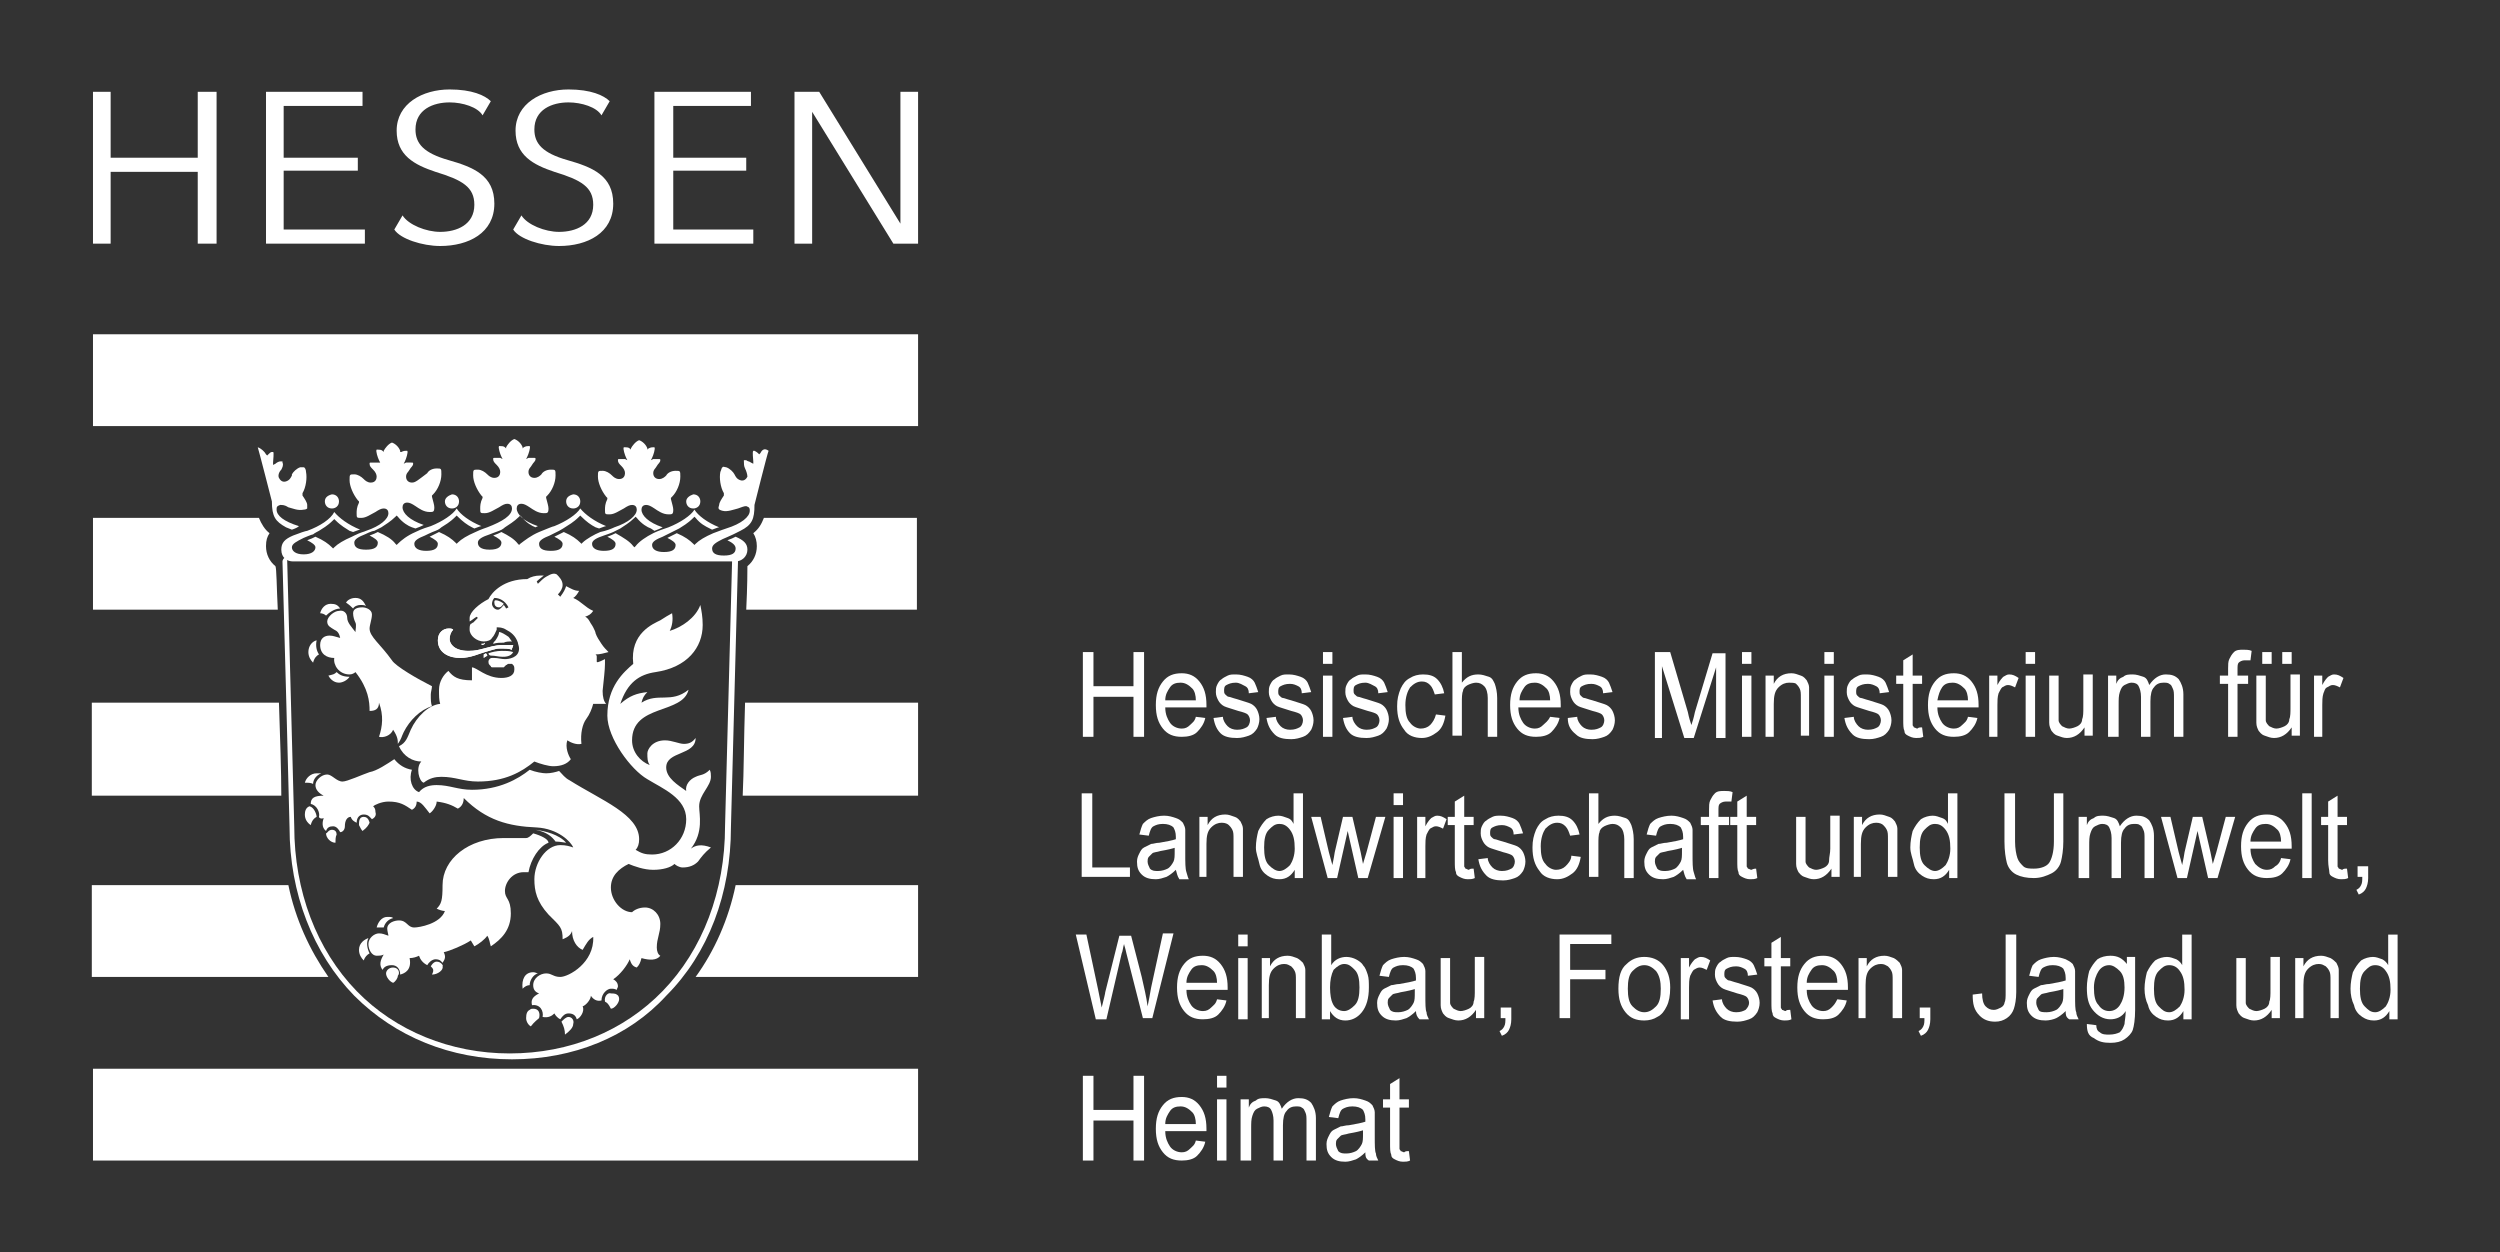 <?xml version="1.0" encoding="utf-8"?>
<!-- Generator: Adobe Illustrator 28.2.0, SVG Export Plug-In . SVG Version: 6.00 Build 0)  -->
<svg version="1.1" id="Ebene_1" xmlns="http://www.w3.org/2000/svg" xmlns:xlink="http://www.w3.org/1999/xlink" x="0px" y="0px"
	 viewBox="0 0 212.4 106.4" style="enable-background:new 0 0 212.4 106.4;" xml:space="preserve">
<rect x="0" y="0" width="212.4" height="106.4" fill="#333333" stroke="none"/>
<style type="text/css">
	.st0{fill:#FFFFFF;}
</style>
<g>
	<path class="st0" d="M92,62.6v-7.2h0.9v2.9h3.4v-2.9h0.9v7.2h-0.9v-3.4h-3.4v3.4H92z"/>
	<path class="st0" d="M101.6,60.9l0.8,0.1c-0.1,0.5-0.4,0.9-0.7,1.2c-0.3,0.3-0.8,0.4-1.3,0.4c-0.7,0-1.2-0.2-1.6-0.7
		c-0.4-0.5-0.6-1.1-0.6-2c0-0.9,0.2-1.5,0.6-2s0.9-0.7,1.6-0.7c0.6,0,1.1,0.2,1.5,0.7c0.4,0.5,0.6,1.1,0.6,2c0,0.1,0,0.1,0,0.2h-3.5
		c0,0.6,0.2,1,0.4,1.3s0.6,0.5,1,0.5c0.3,0,0.5-0.1,0.7-0.3S101.5,61.3,101.6,60.9z M99,59.5h2.6c0-0.4-0.1-0.8-0.3-1
		c-0.3-0.3-0.6-0.5-1-0.5c-0.4,0-0.7,0.1-0.9,0.4S99,59,99,59.5z"/>
	<path class="st0" d="M103.1,61l0.8-0.1c0,0.3,0.2,0.6,0.4,0.8c0.2,0.2,0.5,0.3,0.8,0.3c0.4,0,0.6-0.1,0.8-0.2s0.3-0.4,0.3-0.6
		c0-0.2-0.1-0.4-0.2-0.5c-0.1-0.1-0.4-0.2-0.8-0.3c-0.6-0.2-1-0.3-1.2-0.4s-0.4-0.3-0.5-0.5c-0.1-0.2-0.2-0.4-0.2-0.7
		c0-0.2,0-0.4,0.1-0.6c0.1-0.2,0.2-0.4,0.4-0.5c0.1-0.1,0.3-0.2,0.5-0.3s0.4-0.1,0.7-0.1c0.4,0,0.7,0.1,1,0.2s0.5,0.3,0.6,0.5
		c0.1,0.2,0.2,0.5,0.3,0.8l-0.8,0.1c0-0.3-0.1-0.5-0.3-0.6S105.3,58,105,58c-0.4,0-0.6,0.1-0.8,0.2s-0.2,0.3-0.2,0.5
		c0,0.1,0,0.2,0.1,0.3c0.1,0.1,0.2,0.2,0.3,0.2c0.1,0,0.3,0.1,0.7,0.2c0.6,0.2,1,0.3,1.2,0.4s0.4,0.3,0.5,0.5
		c0.1,0.2,0.2,0.5,0.2,0.8c0,0.3-0.1,0.6-0.2,0.8c-0.2,0.3-0.4,0.5-0.7,0.6s-0.6,0.2-1,0.2c-0.6,0-1.1-0.1-1.4-0.4
		C103.4,62,103.2,61.6,103.1,61z"/>
	<path class="st0" d="M107.6,61l0.8-0.1c0,0.3,0.2,0.6,0.4,0.8c0.2,0.2,0.5,0.3,0.8,0.3c0.4,0,0.6-0.1,0.8-0.2s0.3-0.4,0.3-0.6
		c0-0.2-0.1-0.4-0.2-0.5c-0.1-0.1-0.4-0.2-0.8-0.3c-0.6-0.2-1-0.3-1.2-0.4s-0.4-0.3-0.5-0.5c-0.1-0.2-0.2-0.4-0.2-0.7
		c0-0.2,0-0.4,0.1-0.6c0.1-0.2,0.2-0.4,0.4-0.5c0.1-0.1,0.3-0.2,0.5-0.3s0.4-0.1,0.7-0.1c0.4,0,0.7,0.1,1,0.2s0.5,0.3,0.6,0.5
		c0.1,0.2,0.2,0.5,0.3,0.8l-0.8,0.1c0-0.3-0.1-0.5-0.3-0.6s-0.4-0.2-0.7-0.2c-0.4,0-0.6,0.1-0.8,0.2s-0.2,0.3-0.2,0.5
		c0,0.1,0,0.2,0.1,0.3c0.1,0.1,0.2,0.2,0.3,0.2c0.1,0,0.3,0.1,0.7,0.2c0.6,0.2,1,0.3,1.2,0.4s0.4,0.3,0.5,0.5
		c0.1,0.2,0.2,0.5,0.2,0.8c0,0.3-0.1,0.6-0.2,0.8c-0.2,0.3-0.4,0.5-0.7,0.6s-0.6,0.2-1,0.2c-0.6,0-1.1-0.1-1.4-0.4
		C107.9,62,107.7,61.6,107.6,61z"/>
	<path class="st0" d="M112.4,56.4v-1h0.8v1H112.4z M112.4,62.6v-5.2h0.8v5.2H112.4z"/>
	<path class="st0" d="M114.1,61l0.8-0.1c0,0.3,0.2,0.6,0.4,0.8c0.2,0.2,0.5,0.3,0.8,0.3c0.4,0,0.6-0.1,0.8-0.2s0.3-0.4,0.3-0.6
		c0-0.2-0.1-0.4-0.2-0.5c-0.1-0.1-0.4-0.2-0.8-0.3c-0.6-0.2-1-0.3-1.2-0.4s-0.4-0.3-0.5-0.5c-0.1-0.2-0.2-0.4-0.2-0.7
		c0-0.2,0-0.4,0.1-0.6c0.1-0.2,0.2-0.4,0.4-0.5c0.1-0.1,0.3-0.2,0.5-0.3s0.4-0.1,0.7-0.1c0.4,0,0.7,0.1,1,0.2s0.5,0.3,0.6,0.5
		c0.1,0.2,0.2,0.5,0.3,0.8l-0.8,0.1c0-0.3-0.1-0.5-0.3-0.6S116.3,58,116,58c-0.4,0-0.6,0.1-0.8,0.2s-0.2,0.3-0.2,0.5
		c0,0.1,0,0.2,0.1,0.3c0.1,0.1,0.2,0.2,0.3,0.2c0.1,0,0.3,0.1,0.7,0.2c0.6,0.2,1,0.3,1.2,0.4s0.4,0.3,0.5,0.5
		c0.1,0.2,0.2,0.5,0.2,0.8c0,0.3-0.1,0.6-0.2,0.8c-0.2,0.3-0.4,0.5-0.7,0.6s-0.6,0.2-1,0.2c-0.6,0-1.1-0.1-1.4-0.4
		C114.4,62,114.2,61.6,114.1,61z"/>
	<path class="st0" d="M122,60.7l0.8,0.1c-0.1,0.6-0.3,1.1-0.7,1.4c-0.4,0.3-0.8,0.5-1.3,0.5c-0.6,0-1.2-0.2-1.5-0.7
		c-0.4-0.5-0.6-1.1-0.6-2c0-0.6,0.1-1,0.3-1.5c0.2-0.4,0.4-0.7,0.8-0.9c0.3-0.2,0.7-0.3,1.1-0.3c0.5,0,0.9,0.1,1.2,0.4
		c0.3,0.3,0.5,0.7,0.6,1.2l-0.8,0.1c-0.1-0.3-0.2-0.6-0.4-0.8s-0.4-0.3-0.7-0.3c-0.4,0-0.7,0.2-1,0.5c-0.2,0.3-0.4,0.8-0.4,1.5
		c0,0.7,0.1,1.2,0.4,1.5c0.2,0.3,0.6,0.5,0.9,0.5c0.3,0,0.6-0.1,0.8-0.3S121.9,61.1,122,60.7z"/>
	<path class="st0" d="M123.4,62.6v-7.2h0.8V58c0.4-0.5,0.8-0.7,1.4-0.7c0.3,0,0.6,0.1,0.9,0.2s0.4,0.4,0.5,0.6
		c0.1,0.3,0.2,0.7,0.2,1.2v3.3h-0.8v-3.3c0-0.4-0.1-0.8-0.3-1s-0.4-0.3-0.7-0.3c-0.2,0-0.5,0.1-0.7,0.2s-0.4,0.3-0.4,0.5
		c-0.1,0.2-0.1,0.6-0.1,1v2.8H123.4z"/>
	<path class="st0" d="M131.7,60.9l0.8,0.1c-0.1,0.5-0.4,0.9-0.7,1.2c-0.3,0.3-0.8,0.4-1.3,0.4c-0.7,0-1.2-0.2-1.6-0.7
		c-0.4-0.5-0.6-1.1-0.6-2c0-0.9,0.2-1.5,0.6-2s0.9-0.7,1.6-0.7c0.6,0,1.1,0.2,1.5,0.7c0.4,0.5,0.6,1.1,0.6,2c0,0.1,0,0.1,0,0.2H129
		c0,0.6,0.2,1,0.4,1.3s0.6,0.5,1,0.5c0.3,0,0.5-0.1,0.7-0.3S131.5,61.3,131.7,60.9z M129.1,59.5h2.6c0-0.4-0.1-0.8-0.3-1
		c-0.3-0.3-0.6-0.5-1-0.5c-0.4,0-0.7,0.1-0.9,0.4S129.1,59,129.1,59.5z"/>
	<path class="st0" d="M133.2,61l0.8-0.1c0,0.3,0.2,0.6,0.4,0.8c0.2,0.2,0.5,0.3,0.8,0.3c0.4,0,0.6-0.1,0.8-0.2s0.3-0.4,0.3-0.6
		c0-0.2-0.1-0.4-0.2-0.5c-0.1-0.1-0.4-0.2-0.8-0.3c-0.6-0.2-1-0.3-1.2-0.4s-0.4-0.3-0.5-0.5c-0.1-0.2-0.2-0.4-0.2-0.7
		c0-0.2,0-0.4,0.1-0.6c0.1-0.2,0.2-0.4,0.4-0.5c0.1-0.1,0.3-0.2,0.5-0.3s0.4-0.1,0.7-0.1c0.4,0,0.7,0.1,1,0.2s0.5,0.3,0.6,0.5
		c0.1,0.2,0.2,0.5,0.3,0.8l-0.8,0.1c0-0.3-0.1-0.5-0.3-0.6s-0.4-0.2-0.7-0.2c-0.4,0-0.6,0.1-0.8,0.2s-0.2,0.3-0.2,0.5
		c0,0.1,0,0.2,0.1,0.3c0.1,0.1,0.2,0.2,0.3,0.2c0.1,0,0.3,0.1,0.7,0.2c0.6,0.2,1,0.3,1.2,0.4s0.4,0.3,0.5,0.5
		c0.1,0.2,0.2,0.5,0.2,0.8c0,0.3-0.1,0.6-0.2,0.8c-0.2,0.3-0.4,0.5-0.7,0.6s-0.6,0.2-1,0.2c-0.6,0-1.1-0.1-1.4-0.4
		C133.4,62,133.2,61.6,133.2,61z"/>
	<path class="st0" d="M140.6,62.6v-7.2h1.3l1.5,5.1c0.1,0.5,0.2,0.8,0.3,1.1c0.1-0.3,0.2-0.6,0.3-1.1l1.5-5h1.1v7.2h-0.8v-6l-1.9,6
		h-0.8l-1.9-6.1v6.1H140.6z"/>
	<path class="st0" d="M148,56.4v-1h0.8v1H148z M148,62.6v-5.2h0.8v5.2H148z"/>
	<path class="st0" d="M150,62.6v-5.2h0.7v0.7c0.3-0.6,0.8-0.9,1.5-0.9c0.3,0,0.5,0.1,0.8,0.2s0.4,0.3,0.5,0.4
		c0.1,0.2,0.2,0.4,0.2,0.6c0,0.2,0,0.4,0,0.9v3.2H153v-3.2c0-0.4,0-0.6-0.1-0.8s-0.2-0.3-0.3-0.4S152.2,58,152,58
		c-0.3,0-0.6,0.1-0.9,0.4s-0.4,0.7-0.4,1.4v2.8H150z"/>
	<path class="st0" d="M155,56.4v-1h0.8v1H155z M155,62.6v-5.2h0.8v5.2H155z"/>
	<path class="st0" d="M156.7,61l0.8-0.1c0,0.3,0.2,0.6,0.4,0.8c0.2,0.2,0.5,0.3,0.8,0.3c0.4,0,0.6-0.1,0.8-0.2s0.3-0.4,0.3-0.6
		c0-0.2-0.1-0.4-0.2-0.5c-0.1-0.1-0.4-0.2-0.8-0.3c-0.6-0.2-1-0.3-1.2-0.4s-0.4-0.3-0.5-0.5c-0.1-0.2-0.2-0.4-0.2-0.7
		c0-0.2,0-0.4,0.1-0.6c0.1-0.2,0.2-0.4,0.4-0.5c0.1-0.1,0.3-0.2,0.5-0.3s0.4-0.1,0.7-0.1c0.4,0,0.7,0.1,1,0.2s0.5,0.3,0.6,0.5
		c0.1,0.2,0.2,0.5,0.3,0.8l-0.8,0.1c0-0.3-0.1-0.5-0.3-0.6s-0.4-0.2-0.7-0.2c-0.4,0-0.6,0.1-0.8,0.2s-0.2,0.3-0.2,0.5
		c0,0.1,0,0.2,0.1,0.3c0.1,0.1,0.2,0.2,0.3,0.2c0.1,0,0.3,0.1,0.7,0.2c0.6,0.2,1,0.3,1.2,0.4s0.4,0.3,0.5,0.5
		c0.1,0.2,0.2,0.5,0.2,0.8c0,0.3-0.1,0.6-0.2,0.8c-0.2,0.3-0.4,0.5-0.7,0.6s-0.6,0.2-1,0.2c-0.6,0-1.1-0.1-1.4-0.4
		C157,62,156.8,61.6,156.7,61z"/>
	<path class="st0" d="M163.3,61.8l0.1,0.8c-0.2,0.1-0.4,0.1-0.6,0.1c-0.3,0-0.5-0.1-0.7-0.2s-0.3-0.2-0.3-0.4
		c-0.1-0.2-0.1-0.5-0.1-1v-3h-0.6v-0.7h0.6v-1.3l0.8-0.5v1.8h0.8v0.7h-0.8v3c0,0.3,0,0.4,0,0.5s0.1,0.1,0.1,0.2
		c0.1,0,0.2,0.1,0.3,0.1C163,61.8,163.1,61.8,163.3,61.8z"/>
	<path class="st0" d="M167.2,60.9l0.8,0.1c-0.1,0.5-0.4,0.9-0.7,1.2c-0.3,0.3-0.8,0.4-1.3,0.4c-0.7,0-1.2-0.2-1.6-0.7
		c-0.4-0.5-0.6-1.1-0.6-2c0-0.9,0.2-1.5,0.6-2s0.9-0.7,1.6-0.7c0.6,0,1.1,0.2,1.5,0.7c0.4,0.5,0.6,1.1,0.6,2c0,0.1,0,0.1,0,0.2h-3.5
		c0,0.6,0.2,1,0.4,1.3s0.6,0.5,1,0.5c0.3,0,0.5-0.1,0.7-0.3S167.1,61.3,167.2,60.9z M164.6,59.5h2.6c0-0.4-0.1-0.8-0.3-1
		c-0.3-0.3-0.6-0.5-1-0.5c-0.4,0-0.7,0.1-0.9,0.4S164.7,59,164.6,59.5z"/>
	<path class="st0" d="M169,62.6v-5.2h0.7v0.8c0.2-0.4,0.4-0.6,0.5-0.7c0.2-0.1,0.3-0.2,0.5-0.2c0.3,0,0.5,0.1,0.8,0.3l-0.3,0.8
		c-0.2-0.1-0.4-0.2-0.6-0.2c-0.2,0-0.3,0.1-0.5,0.2c-0.1,0.1-0.2,0.3-0.3,0.5c-0.1,0.3-0.1,0.7-0.1,1v2.7H169z"/>
	<path class="st0" d="M172.1,56.4v-1h0.8v1H172.1z M172.1,62.6v-5.2h0.8v5.2H172.1z"/>
	<path class="st0" d="M177.1,62.6v-0.8c-0.4,0.6-0.9,0.9-1.5,0.9c-0.3,0-0.5-0.1-0.8-0.2s-0.4-0.3-0.5-0.4c-0.1-0.2-0.2-0.4-0.2-0.7
		c0-0.2,0-0.4,0-0.8v-3.2h0.8v2.9c0,0.5,0,0.8,0,0.9c0,0.2,0.2,0.4,0.3,0.5c0.2,0.1,0.4,0.2,0.6,0.2c0.2,0,0.5-0.1,0.7-0.2
		c0.2-0.1,0.4-0.3,0.4-0.6c0.1-0.2,0.1-0.6,0.1-1v-2.8h0.8v5.2H177.1z"/>
	<path class="st0" d="M179.1,62.6v-5.2h0.7v0.7c0.1-0.3,0.3-0.5,0.6-0.6c0.2-0.2,0.5-0.2,0.8-0.2c0.3,0,0.6,0.1,0.9,0.2
		s0.4,0.4,0.5,0.7c0.4-0.6,0.9-0.9,1.4-0.9c0.5,0,0.8,0.1,1.1,0.4c0.2,0.3,0.4,0.7,0.4,1.3v3.6h-0.8v-3.3c0-0.4,0-0.6-0.1-0.8
		c-0.1-0.2-0.1-0.3-0.3-0.4c-0.1-0.1-0.3-0.1-0.5-0.1c-0.3,0-0.6,0.1-0.8,0.4c-0.2,0.2-0.3,0.6-0.3,1.2v3h-0.8v-3.4
		c0-0.4-0.1-0.7-0.2-0.9c-0.1-0.2-0.3-0.3-0.6-0.3c-0.2,0-0.4,0.1-0.6,0.2s-0.3,0.3-0.4,0.6s-0.1,0.6-0.1,1.1v2.7H179.1z"/>
	<path class="st0" d="M189.3,62.6v-4.5h-0.7v-0.7h0.7v-0.6c0-0.3,0-0.6,0.1-0.8c0.1-0.2,0.2-0.4,0.4-0.6s0.5-0.2,0.8-0.2
		c0.2,0,0.5,0,0.7,0.1l-0.1,0.8c-0.2,0-0.3,0-0.5,0c-0.2,0-0.4,0.1-0.5,0.2s-0.1,0.3-0.1,0.6v0.5h0.9v0.7h-0.9v4.5H189.3z"/>
	<path class="st0" d="M194.7,62.6v-0.8c-0.4,0.6-0.9,0.9-1.5,0.9c-0.3,0-0.5-0.1-0.8-0.2s-0.4-0.3-0.5-0.4c-0.1-0.2-0.2-0.4-0.2-0.7
		c0-0.2,0-0.4,0-0.8v-3.2h0.8v2.9c0,0.5,0,0.8,0,0.9c0,0.2,0.2,0.4,0.3,0.5c0.2,0.1,0.4,0.2,0.6,0.2c0.2,0,0.5-0.1,0.7-0.2
		c0.2-0.1,0.4-0.3,0.4-0.6c0.1-0.2,0.1-0.6,0.1-1v-2.8h0.8v5.2H194.7z M192.2,56.4v-1h0.8v1H192.2z M193.9,56.4v-1h0.8v1H193.9z"/>
	<path class="st0" d="M196.6,62.6v-5.2h0.7v0.8c0.2-0.4,0.4-0.6,0.5-0.7c0.2-0.1,0.3-0.2,0.5-0.2c0.3,0,0.5,0.1,0.8,0.3l-0.3,0.8
		c-0.2-0.1-0.4-0.2-0.6-0.2c-0.2,0-0.3,0.1-0.5,0.2s-0.2,0.3-0.3,0.5c-0.1,0.3-0.1,0.7-0.1,1v2.7H196.6z"/>
	<path class="st0" d="M91.9,74.6v-7.2h0.9v6.3H96v0.8H91.9z"/>
	<path class="st0" d="M99.9,73.9c-0.3,0.3-0.6,0.5-0.8,0.6c-0.3,0.1-0.6,0.2-0.9,0.2c-0.5,0-0.9-0.1-1.2-0.4s-0.4-0.6-0.4-1.1
		c0-0.3,0.1-0.5,0.2-0.7c0.1-0.2,0.2-0.4,0.4-0.5s0.4-0.2,0.6-0.3c0.2,0,0.4-0.1,0.7-0.1c0.6-0.1,1.1-0.2,1.4-0.3c0-0.1,0-0.2,0-0.2
		c0-0.4-0.1-0.6-0.2-0.8c-0.2-0.2-0.5-0.3-0.9-0.3c-0.4,0-0.6,0.1-0.8,0.2c-0.2,0.1-0.3,0.4-0.4,0.8l-0.8-0.1
		c0.1-0.4,0.2-0.7,0.3-0.9c0.2-0.2,0.4-0.4,0.7-0.5c0.3-0.1,0.7-0.2,1.1-0.2c0.4,0,0.7,0.1,1,0.2s0.4,0.2,0.6,0.4
		c0.1,0.2,0.2,0.4,0.2,0.6c0,0.1,0,0.4,0,0.8v1.2c0,0.8,0,1.3,0.1,1.6s0.1,0.4,0.2,0.6h-0.8C100,74.4,100,74.2,99.9,73.9z M99.9,72
		c-0.3,0.1-0.7,0.2-1.3,0.3c-0.3,0.1-0.6,0.1-0.7,0.2c-0.1,0.1-0.2,0.2-0.3,0.3c-0.1,0.1-0.1,0.3-0.1,0.4c0,0.2,0.1,0.4,0.2,0.6
		c0.2,0.2,0.4,0.2,0.7,0.2c0.3,0,0.6-0.1,0.8-0.2c0.2-0.1,0.4-0.4,0.5-0.6c0.1-0.2,0.1-0.5,0.1-0.9V72z"/>
	<path class="st0" d="M101.9,74.6v-5.2h0.7v0.7c0.3-0.6,0.8-0.9,1.5-0.9c0.3,0,0.5,0.1,0.8,0.2s0.4,0.3,0.5,0.4
		c0.1,0.2,0.2,0.4,0.2,0.6c0,0.2,0,0.4,0,0.9v3.2h-0.8v-3.2c0-0.4,0-0.6-0.1-0.8s-0.2-0.3-0.3-0.4s-0.3-0.2-0.6-0.2
		c-0.3,0-0.6,0.1-0.9,0.4s-0.4,0.7-0.4,1.4v2.8H101.9z"/>
	<path class="st0" d="M110,74.6v-0.7c-0.3,0.5-0.7,0.8-1.3,0.8c-0.4,0-0.7-0.1-1-0.3s-0.6-0.5-0.7-1s-0.3-0.9-0.3-1.4
		c0-0.5,0.1-1,0.2-1.4c0.2-0.4,0.4-0.7,0.7-1c0.3-0.2,0.7-0.3,1-0.3c0.3,0,0.5,0.1,0.8,0.2s0.4,0.3,0.5,0.5v-2.6h0.8v7.2H110z
		 M107.4,72c0,0.7,0.1,1.2,0.4,1.5s0.6,0.5,0.9,0.5c0.3,0,0.6-0.2,0.9-0.5c0.2-0.3,0.4-0.8,0.4-1.4c0-0.7-0.1-1.2-0.4-1.6
		S109,70,108.7,70c-0.4,0-0.6,0.2-0.9,0.5S107.4,71.3,107.4,72z"/>
	<path class="st0" d="M112.8,74.6l-1.4-5.2h0.8l0.7,3l0.3,1.1c0-0.1,0.1-0.4,0.2-1.1l0.7-3h0.8l0.7,3l0.2,1l0.3-1l0.8-3h0.8
		l-1.5,5.2h-0.8l-0.7-3.1l-0.2-0.9l-0.9,4H112.8z"/>
	<path class="st0" d="M118.4,68.4v-1h0.8v1H118.4z M118.4,74.6v-5.2h0.8v5.2H118.4z"/>
	<path class="st0" d="M120.4,74.6v-5.2h0.7v0.8c0.2-0.4,0.4-0.6,0.5-0.7c0.2-0.1,0.3-0.2,0.5-0.2c0.3,0,0.5,0.1,0.8,0.3l-0.3,0.8
		c-0.2-0.1-0.4-0.2-0.6-0.2c-0.2,0-0.3,0.1-0.5,0.2c-0.1,0.1-0.2,0.3-0.3,0.5c-0.1,0.3-0.1,0.7-0.1,1v2.7H120.4z"/>
	<path class="st0" d="M125.2,73.8l0.1,0.8c-0.2,0.1-0.4,0.1-0.6,0.1c-0.3,0-0.5-0.1-0.7-0.2s-0.3-0.2-0.3-0.4
		c-0.1-0.2-0.1-0.5-0.1-1v-3H123v-0.7h0.6v-1.3l0.8-0.5v1.8h0.8v0.7h-0.8v3c0,0.3,0,0.4,0,0.5s0.1,0.1,0.1,0.2
		c0.1,0,0.2,0.1,0.3,0.1C124.9,73.8,125,73.8,125.2,73.8z"/>
	<path class="st0" d="M125.6,73l0.8-0.1c0,0.3,0.2,0.6,0.4,0.8c0.2,0.2,0.5,0.3,0.8,0.3c0.4,0,0.6-0.1,0.8-0.2s0.3-0.4,0.3-0.6
		c0-0.2-0.1-0.4-0.2-0.5c-0.1-0.1-0.4-0.2-0.8-0.3c-0.6-0.2-1-0.3-1.2-0.4s-0.4-0.3-0.5-0.5c-0.1-0.2-0.2-0.4-0.2-0.7
		c0-0.2,0-0.4,0.1-0.6c0.1-0.2,0.2-0.4,0.4-0.5c0.1-0.1,0.3-0.2,0.5-0.3s0.4-0.1,0.7-0.1c0.4,0,0.7,0.1,1,0.2s0.5,0.3,0.6,0.5
		c0.1,0.2,0.2,0.5,0.3,0.8l-0.8,0.1c0-0.3-0.1-0.5-0.3-0.6s-0.4-0.2-0.7-0.2c-0.4,0-0.6,0.1-0.8,0.2s-0.2,0.3-0.2,0.5
		c0,0.1,0,0.2,0.1,0.3c0.1,0.1,0.2,0.2,0.3,0.2c0.1,0,0.3,0.1,0.7,0.2c0.6,0.2,1,0.3,1.2,0.4s0.4,0.3,0.5,0.5
		c0.1,0.2,0.2,0.5,0.2,0.8c0,0.3-0.1,0.6-0.2,0.8c-0.2,0.3-0.4,0.5-0.7,0.6s-0.6,0.2-1,0.2c-0.6,0-1.1-0.1-1.4-0.4
		C125.9,74,125.7,73.6,125.6,73z"/>
	<path class="st0" d="M133.5,72.7l0.8,0.1c-0.1,0.6-0.3,1.1-0.7,1.4c-0.4,0.3-0.8,0.5-1.3,0.5c-0.6,0-1.2-0.2-1.5-0.7
		c-0.4-0.5-0.6-1.1-0.6-2c0-0.6,0.1-1,0.3-1.5c0.2-0.4,0.4-0.7,0.8-0.9c0.3-0.2,0.7-0.3,1.1-0.3c0.5,0,0.9,0.1,1.2,0.4
		c0.3,0.3,0.5,0.7,0.6,1.2l-0.8,0.1c-0.1-0.3-0.2-0.6-0.4-0.8s-0.4-0.3-0.7-0.3c-0.4,0-0.7,0.2-1,0.5c-0.2,0.3-0.4,0.8-0.4,1.5
		c0,0.7,0.1,1.2,0.4,1.5c0.2,0.3,0.6,0.5,0.9,0.5c0.3,0,0.6-0.1,0.8-0.3S133.5,73.1,133.5,72.7z"/>
	<path class="st0" d="M135,74.6v-7.2h0.8V70c0.4-0.5,0.8-0.7,1.4-0.7c0.3,0,0.6,0.1,0.9,0.2s0.4,0.4,0.5,0.6
		c0.1,0.3,0.2,0.7,0.2,1.2v3.3H138v-3.3c0-0.4-0.1-0.8-0.3-1S137.3,70,137,70c-0.2,0-0.5,0.1-0.7,0.2s-0.4,0.3-0.4,0.5
		c-0.1,0.2-0.1,0.6-0.1,1v2.8H135z"/>
	<path class="st0" d="M143,73.9c-0.3,0.3-0.6,0.5-0.8,0.6c-0.3,0.1-0.6,0.2-0.9,0.2c-0.5,0-0.9-0.1-1.2-0.4s-0.4-0.6-0.4-1.1
		c0-0.3,0.1-0.5,0.2-0.7c0.1-0.2,0.2-0.4,0.4-0.5s0.4-0.2,0.6-0.3c0.2,0,0.4-0.1,0.7-0.1c0.6-0.1,1.1-0.2,1.4-0.3c0-0.1,0-0.2,0-0.2
		c0-0.4-0.1-0.6-0.2-0.8c-0.2-0.2-0.5-0.3-0.9-0.3c-0.4,0-0.6,0.1-0.8,0.2c-0.2,0.1-0.3,0.4-0.4,0.8l-0.8-0.1
		c0.1-0.4,0.2-0.7,0.3-0.9c0.2-0.2,0.4-0.4,0.7-0.5c0.3-0.1,0.7-0.2,1.1-0.2c0.4,0,0.7,0.1,1,0.2s0.4,0.2,0.6,0.4
		c0.1,0.2,0.2,0.4,0.2,0.6c0,0.1,0,0.4,0,0.8v1.2c0,0.8,0,1.3,0.1,1.6s0.1,0.4,0.2,0.6h-0.8C143.1,74.4,143.1,74.2,143,73.9z
		 M143,72c-0.3,0.1-0.7,0.2-1.3,0.3c-0.3,0.1-0.6,0.1-0.7,0.2c-0.1,0.1-0.2,0.2-0.3,0.3c-0.1,0.1-0.1,0.3-0.1,0.4
		c0,0.2,0.1,0.4,0.2,0.6c0.2,0.2,0.4,0.2,0.7,0.2c0.3,0,0.6-0.1,0.8-0.2c0.2-0.1,0.4-0.4,0.5-0.6c0.1-0.2,0.1-0.5,0.1-0.9V72z"/>
	<path class="st0" d="M145.2,74.6v-4.5h-0.7v-0.7h0.7v-0.6c0-0.3,0-0.6,0.1-0.8c0.1-0.2,0.2-0.4,0.4-0.6s0.5-0.2,0.8-0.2
		c0.2,0,0.5,0,0.7,0.1l-0.1,0.8c-0.2,0-0.3,0-0.5,0c-0.2,0-0.4,0.1-0.5,0.2c-0.1,0.1-0.1,0.3-0.1,0.6v0.5h0.9v0.7H146v4.5H145.2z"/>
	<path class="st0" d="M149.2,73.8l0.1,0.8c-0.2,0.1-0.4,0.1-0.6,0.1c-0.3,0-0.5-0.1-0.7-0.2s-0.3-0.2-0.3-0.4
		c-0.1-0.2-0.1-0.5-0.1-1v-3h-0.6v-0.7h0.6v-1.3l0.8-0.5v1.8h0.8v0.7h-0.8v3c0,0.3,0,0.4,0,0.5s0.1,0.1,0.1,0.2
		c0.1,0,0.2,0.1,0.3,0.1C149,73.8,149.1,73.8,149.2,73.8z"/>
	<path class="st0" d="M155.6,74.6v-0.8c-0.4,0.6-0.9,0.9-1.5,0.9c-0.3,0-0.5-0.1-0.8-0.2s-0.4-0.3-0.5-0.4c-0.1-0.2-0.2-0.4-0.2-0.7
		c0-0.2,0-0.4,0-0.8v-3.2h0.8v2.9c0,0.5,0,0.8,0,0.9c0,0.2,0.2,0.4,0.3,0.5c0.2,0.1,0.4,0.2,0.6,0.2s0.5-0.1,0.7-0.2
		s0.4-0.3,0.4-0.6s0.1-0.6,0.1-1v-2.8h0.8v5.2H155.6z"/>
	<path class="st0" d="M157.5,74.6v-5.2h0.7v0.7c0.3-0.6,0.8-0.9,1.5-0.9c0.3,0,0.5,0.1,0.8,0.2s0.4,0.3,0.5,0.4
		c0.1,0.2,0.2,0.4,0.2,0.6c0,0.2,0,0.4,0,0.9v3.2h-0.8v-3.2c0-0.4,0-0.6-0.1-0.8s-0.2-0.3-0.3-0.4s-0.3-0.2-0.6-0.2
		c-0.3,0-0.6,0.1-0.9,0.4s-0.4,0.7-0.4,1.4v2.8H157.5z"/>
	<path class="st0" d="M165.6,74.6v-0.7c-0.3,0.5-0.7,0.8-1.3,0.8c-0.4,0-0.7-0.1-1-0.3s-0.6-0.5-0.7-1s-0.3-0.9-0.3-1.4
		c0-0.5,0.1-1,0.2-1.4c0.2-0.4,0.4-0.7,0.7-1c0.3-0.2,0.7-0.3,1-0.3c0.3,0,0.5,0.1,0.8,0.2s0.4,0.3,0.5,0.5v-2.6h0.8v7.2H165.6z
		 M163.1,72c0,0.7,0.1,1.2,0.4,1.5s0.6,0.5,0.9,0.5c0.3,0,0.6-0.2,0.9-0.5c0.2-0.3,0.4-0.8,0.4-1.4c0-0.7-0.1-1.2-0.4-1.6
		s-0.6-0.5-0.9-0.5c-0.4,0-0.6,0.2-0.9,0.5S163.1,71.3,163.1,72z"/>
	<path class="st0" d="M174.4,67.4h0.9v4.1c0,0.7-0.1,1.3-0.2,1.7s-0.4,0.8-0.8,1s-0.9,0.4-1.5,0.4c-0.6,0-1.1-0.1-1.5-0.3
		s-0.7-0.6-0.8-1s-0.2-1-0.2-1.8v-4.1h0.9v4.1c0,0.6,0.1,1.1,0.2,1.4c0.1,0.3,0.3,0.5,0.5,0.7s0.6,0.2,0.9,0.2
		c0.6,0,1.1-0.2,1.3-0.5s0.4-0.9,0.4-1.8V67.4z"/>
	<path class="st0" d="M176.6,74.6v-5.2h0.7v0.7c0.1-0.3,0.3-0.5,0.6-0.6c0.2-0.2,0.5-0.2,0.8-0.2c0.3,0,0.6,0.1,0.9,0.2
		s0.4,0.4,0.5,0.7c0.4-0.6,0.9-0.9,1.4-0.9c0.5,0,0.8,0.1,1.1,0.4c0.2,0.3,0.4,0.7,0.4,1.3v3.6h-0.8v-3.3c0-0.4,0-0.6-0.1-0.8
		c-0.1-0.2-0.1-0.3-0.3-0.4c-0.1-0.1-0.3-0.1-0.5-0.1c-0.3,0-0.6,0.1-0.8,0.4c-0.2,0.2-0.3,0.6-0.3,1.2v3h-0.8v-3.4
		c0-0.4-0.1-0.7-0.2-0.9c-0.1-0.2-0.3-0.3-0.6-0.3c-0.2,0-0.4,0.1-0.6,0.2s-0.3,0.3-0.4,0.6s-0.1,0.6-0.1,1.1v2.7H176.6z"/>
	<path class="st0" d="M185,74.6l-1.4-5.2h0.8l0.7,3l0.3,1.1c0-0.1,0.1-0.4,0.2-1.1l0.7-3h0.8l0.7,3l0.2,1l0.3-1l0.8-3h0.8l-1.5,5.2
		h-0.8l-0.7-3.1l-0.2-0.9l-0.9,4H185z"/>
	<path class="st0" d="M193.8,72.9l0.8,0.1c-0.1,0.5-0.4,0.9-0.7,1.2s-0.8,0.4-1.3,0.4c-0.7,0-1.2-0.2-1.6-0.7
		c-0.4-0.5-0.6-1.1-0.6-2c0-0.9,0.2-1.5,0.6-2c0.4-0.5,0.9-0.7,1.6-0.7c0.6,0,1.1,0.2,1.5,0.7s0.6,1.1,0.6,2c0,0.1,0,0.1,0,0.2h-3.5
		c0,0.6,0.2,1,0.4,1.3c0.3,0.3,0.6,0.5,1,0.5c0.3,0,0.5-0.1,0.7-0.3C193.5,73.5,193.7,73.3,193.8,72.9z M191.2,71.5h2.6
		c0-0.4-0.1-0.8-0.3-1c-0.3-0.3-0.6-0.5-1-0.5c-0.4,0-0.7,0.1-0.9,0.4S191.2,71,191.2,71.5z"/>
	<path class="st0" d="M195.6,74.6v-7.2h0.8v7.2H195.6z"/>
	<path class="st0" d="M199.4,73.8l0.1,0.8c-0.2,0.1-0.4,0.1-0.6,0.1c-0.3,0-0.5-0.1-0.7-0.2c-0.2-0.1-0.3-0.2-0.3-0.4
		s-0.1-0.5-0.1-1v-3h-0.6v-0.7h0.6v-1.3l0.8-0.5v1.8h0.8v0.7h-0.8v3c0,0.3,0,0.4,0,0.5c0,0.1,0.1,0.1,0.1,0.2c0.1,0,0.2,0.1,0.3,0.1
		C199.1,73.8,199.2,73.8,199.4,73.8z"/>
	<path class="st0" d="M200.3,74.6v-1h0.9v1c0,0.4-0.1,0.7-0.2,0.9c-0.1,0.2-0.3,0.4-0.6,0.5l-0.2-0.4c0.2-0.1,0.3-0.2,0.4-0.4
		c0.1-0.2,0.1-0.4,0.1-0.7H200.3z"/>
	<path class="st0" d="M93.1,86.6l-1.7-7.2h0.9l1,4.7c0.1,0.5,0.2,1,0.3,1.5c0.2-0.8,0.3-1.2,0.3-1.3l1.2-4.8h1L97,83
		c0.2,0.9,0.4,1.7,0.5,2.5c0.1-0.5,0.2-1,0.3-1.6l1-4.6h0.9l-1.8,7.2h-0.8l-1.4-5.5c-0.1-0.5-0.2-0.7-0.2-0.8
		c-0.1,0.3-0.1,0.6-0.2,0.8L94,86.6H93.1z"/>
	<path class="st0" d="M103.4,84.9l0.8,0.1c-0.1,0.5-0.4,0.9-0.7,1.2c-0.3,0.3-0.8,0.4-1.3,0.4c-0.7,0-1.2-0.2-1.6-0.7
		c-0.4-0.5-0.6-1.1-0.6-2c0-0.9,0.2-1.5,0.6-2c0.4-0.5,0.9-0.7,1.6-0.7c0.6,0,1.1,0.2,1.5,0.7c0.4,0.5,0.6,1.1,0.6,2
		c0,0.1,0,0.1,0,0.2h-3.5c0,0.6,0.2,1,0.4,1.3s0.6,0.5,1,0.5c0.3,0,0.5-0.1,0.7-0.3S103.3,85.3,103.4,84.9z M100.8,83.5h2.6
		c0-0.4-0.1-0.8-0.3-1c-0.3-0.3-0.6-0.5-1-0.5c-0.4,0-0.7,0.1-0.9,0.4S100.8,83,100.8,83.5z"/>
	<path class="st0" d="M105.2,80.4v-1h0.8v1H105.2z M105.2,86.6v-5.2h0.8v5.2H105.2z"/>
	<path class="st0" d="M107.2,86.6v-5.2h0.7v0.7c0.3-0.6,0.8-0.9,1.5-0.9c0.3,0,0.5,0.1,0.8,0.2c0.2,0.1,0.4,0.3,0.5,0.4
		c0.1,0.2,0.2,0.4,0.2,0.6c0,0.2,0,0.4,0,0.9v3.2h-0.8v-3.2c0-0.4,0-0.6-0.1-0.8c-0.1-0.2-0.2-0.3-0.3-0.4c-0.2-0.1-0.3-0.2-0.6-0.2
		c-0.3,0-0.6,0.1-0.9,0.4s-0.4,0.7-0.4,1.4v2.8H107.2z"/>
	<path class="st0" d="M113,86.6h-0.7v-7.2h0.8V82c0.3-0.5,0.8-0.7,1.3-0.7c0.3,0,0.6,0.1,0.8,0.2s0.5,0.3,0.6,0.5
		c0.2,0.2,0.3,0.5,0.4,0.8c0.1,0.3,0.1,0.7,0.1,1.1c0,0.9-0.2,1.6-0.6,2.1c-0.4,0.5-0.9,0.7-1.4,0.7c-0.6,0-1-0.3-1.3-0.8V86.6z
		 M113,83.9c0,0.6,0.1,1.1,0.2,1.3c0.2,0.5,0.6,0.7,1,0.7c0.3,0,0.6-0.2,0.9-0.5c0.3-0.3,0.4-0.8,0.4-1.5c0-0.7-0.1-1.2-0.4-1.5
		s-0.5-0.5-0.9-0.5c-0.3,0-0.6,0.2-0.9,0.5C113.1,82.8,113,83.3,113,83.9z"/>
	<path class="st0" d="M120.3,85.9c-0.3,0.3-0.6,0.5-0.8,0.6c-0.3,0.1-0.6,0.2-0.9,0.2c-0.5,0-0.9-0.1-1.2-0.4
		c-0.3-0.3-0.4-0.6-0.4-1.1c0-0.3,0.1-0.5,0.2-0.7c0.1-0.2,0.2-0.4,0.4-0.5s0.4-0.2,0.6-0.3c0.2,0,0.4-0.1,0.7-0.1
		c0.6-0.1,1.1-0.2,1.4-0.3c0-0.1,0-0.2,0-0.2c0-0.4-0.1-0.6-0.2-0.8c-0.2-0.2-0.5-0.3-0.9-0.3c-0.4,0-0.6,0.1-0.8,0.2
		c-0.2,0.1-0.3,0.4-0.4,0.8l-0.8-0.1c0.1-0.4,0.2-0.7,0.3-0.9c0.2-0.2,0.4-0.4,0.7-0.5c0.3-0.1,0.7-0.2,1.1-0.2c0.4,0,0.7,0.1,1,0.2
		s0.4,0.2,0.6,0.4c0.1,0.2,0.2,0.4,0.2,0.6c0,0.1,0,0.4,0,0.8v1.2c0,0.8,0,1.3,0.1,1.5c0,0.2,0.1,0.4,0.2,0.6h-0.8
		C120.4,86.4,120.3,86.2,120.3,85.9z M120.3,84c-0.3,0.1-0.7,0.2-1.3,0.3c-0.3,0.1-0.6,0.1-0.7,0.2c-0.1,0.1-0.2,0.2-0.3,0.3
		c-0.1,0.1-0.1,0.3-0.1,0.4c0,0.2,0.1,0.4,0.2,0.6c0.2,0.2,0.4,0.2,0.7,0.2c0.3,0,0.6-0.1,0.8-0.2c0.2-0.1,0.4-0.4,0.5-0.6
		c0.1-0.2,0.1-0.5,0.1-0.9V84z"/>
	<path class="st0" d="M125.4,86.6v-0.8c-0.4,0.6-0.9,0.9-1.5,0.9c-0.3,0-0.5-0.1-0.8-0.2s-0.4-0.3-0.5-0.4c-0.1-0.2-0.2-0.4-0.2-0.7
		c0-0.2,0-0.4,0-0.8v-3.2h0.8v2.9c0,0.5,0,0.8,0,0.9c0,0.2,0.2,0.4,0.3,0.5c0.2,0.1,0.4,0.2,0.6,0.2s0.5-0.1,0.7-0.2
		c0.2-0.1,0.4-0.3,0.4-0.6c0.1-0.2,0.1-0.6,0.1-1v-2.8h0.8v5.2H125.4z"/>
	<path class="st0" d="M127.5,86.6v-1h0.9v1c0,0.4-0.1,0.7-0.2,0.9c-0.1,0.2-0.3,0.4-0.6,0.5l-0.2-0.4c0.2-0.1,0.3-0.2,0.4-0.4
		c0.1-0.2,0.1-0.4,0.1-0.7H127.5z"/>
	<path class="st0" d="M132.5,86.6v-7.2h4.4v0.8h-3.5v2.2h3v0.8h-3v3.3H132.5z"/>
	<path class="st0" d="M137.5,84c0-1,0.2-1.7,0.7-2.1c0.4-0.4,0.9-0.6,1.5-0.6c0.6,0,1.2,0.2,1.6,0.7c0.4,0.5,0.6,1.1,0.6,1.9
		c0,0.7-0.1,1.2-0.3,1.6c-0.2,0.4-0.4,0.7-0.8,0.9c-0.3,0.2-0.7,0.3-1.1,0.3c-0.7,0-1.2-0.2-1.6-0.7C137.7,85.5,137.5,84.9,137.5,84
		z M138.3,84c0,0.7,0.1,1.2,0.4,1.5c0.3,0.3,0.6,0.5,1,0.5c0.4,0,0.7-0.2,1-0.5s0.4-0.8,0.4-1.5c0-0.6-0.1-1.1-0.4-1.5
		c-0.3-0.3-0.6-0.5-1-0.5c-0.4,0-0.7,0.2-1,0.5S138.3,83.3,138.3,84z"/>
	<path class="st0" d="M142.8,86.6v-5.2h0.7v0.8c0.2-0.4,0.4-0.6,0.5-0.7c0.2-0.1,0.3-0.2,0.5-0.2c0.3,0,0.5,0.1,0.8,0.3l-0.3,0.8
		c-0.2-0.1-0.4-0.2-0.6-0.2c-0.2,0-0.3,0.1-0.5,0.2c-0.1,0.1-0.2,0.3-0.3,0.5c-0.1,0.3-0.1,0.7-0.1,1v2.7H142.8z"/>
	<path class="st0" d="M145.5,85l0.8-0.1c0,0.3,0.2,0.6,0.4,0.8c0.2,0.2,0.5,0.3,0.8,0.3c0.4,0,0.6-0.1,0.8-0.2
		c0.2-0.2,0.3-0.4,0.3-0.6c0-0.2-0.1-0.4-0.2-0.5c-0.1-0.1-0.4-0.2-0.8-0.3c-0.6-0.2-1-0.3-1.2-0.4c-0.2-0.1-0.4-0.3-0.5-0.5
		c-0.1-0.2-0.2-0.4-0.2-0.7c0-0.2,0-0.4,0.1-0.6c0.1-0.2,0.2-0.4,0.4-0.5c0.1-0.1,0.3-0.2,0.5-0.3s0.4-0.1,0.7-0.1
		c0.4,0,0.7,0.1,1,0.2s0.5,0.3,0.6,0.5c0.1,0.2,0.2,0.5,0.3,0.8l-0.8,0.1c0-0.3-0.1-0.5-0.3-0.6s-0.4-0.2-0.7-0.2
		c-0.4,0-0.6,0.1-0.8,0.2s-0.2,0.3-0.2,0.5c0,0.1,0,0.2,0.1,0.3c0.1,0.1,0.2,0.2,0.3,0.2c0.1,0,0.3,0.1,0.7,0.2
		c0.6,0.2,1,0.3,1.2,0.4c0.2,0.1,0.4,0.3,0.5,0.5c0.1,0.2,0.2,0.5,0.2,0.8c0,0.3-0.1,0.6-0.2,0.8c-0.2,0.3-0.4,0.5-0.7,0.6
		c-0.3,0.1-0.6,0.2-1,0.2c-0.6,0-1.1-0.1-1.4-0.4C145.8,86,145.6,85.6,145.5,85z"/>
	<path class="st0" d="M152.1,85.8l0.1,0.8c-0.2,0.1-0.4,0.1-0.6,0.1c-0.3,0-0.5-0.1-0.7-0.2s-0.3-0.2-0.3-0.4
		c-0.1-0.2-0.1-0.5-0.1-1v-3h-0.6v-0.7h0.6v-1.3l0.8-0.5v1.8h0.8v0.7h-0.8v3c0,0.3,0,0.4,0,0.5s0.1,0.1,0.1,0.2
		c0.1,0,0.2,0.1,0.3,0.1C151.8,85.8,151.9,85.8,152.1,85.8z"/>
	<path class="st0" d="M156.1,84.9l0.8,0.1c-0.1,0.5-0.4,0.9-0.7,1.2c-0.3,0.3-0.8,0.4-1.3,0.4c-0.7,0-1.2-0.2-1.6-0.7
		c-0.4-0.5-0.6-1.1-0.6-2c0-0.9,0.2-1.5,0.6-2c0.4-0.5,0.9-0.7,1.6-0.7c0.6,0,1.1,0.2,1.5,0.7c0.4,0.5,0.6,1.1,0.6,2
		c0,0.1,0,0.1,0,0.2h-3.5c0,0.6,0.2,1,0.4,1.3s0.6,0.5,1,0.5c0.3,0,0.5-0.1,0.7-0.3S155.9,85.3,156.1,84.9z M153.5,83.5h2.6
		c0-0.4-0.1-0.8-0.3-1c-0.3-0.3-0.6-0.5-1-0.5c-0.4,0-0.7,0.1-0.9,0.4S153.5,83,153.5,83.5z"/>
	<path class="st0" d="M157.9,86.6v-5.2h0.7v0.7c0.3-0.6,0.8-0.9,1.5-0.9c0.3,0,0.5,0.1,0.8,0.2c0.2,0.1,0.4,0.3,0.5,0.4
		c0.1,0.2,0.2,0.4,0.2,0.6c0,0.2,0,0.4,0,0.9v3.2h-0.8v-3.2c0-0.4,0-0.6-0.1-0.8c-0.1-0.2-0.2-0.3-0.3-0.4c-0.2-0.1-0.3-0.2-0.6-0.2
		c-0.3,0-0.6,0.1-0.9,0.4s-0.4,0.7-0.4,1.4v2.8H157.9z"/>
	<path class="st0" d="M163.1,86.6v-1h0.9v1c0,0.4-0.1,0.7-0.2,0.9c-0.1,0.2-0.3,0.4-0.6,0.5l-0.2-0.4c0.2-0.1,0.3-0.2,0.4-0.4
		c0.1-0.2,0.1-0.4,0.1-0.7H163.1z"/>
	<path class="st0" d="M167.6,84.5l0.8-0.1c0,0.5,0.1,0.9,0.3,1.1c0.2,0.2,0.4,0.3,0.7,0.3c0.2,0,0.4-0.1,0.6-0.2
		c0.2-0.1,0.3-0.3,0.3-0.4c0.1-0.2,0.1-0.5,0.1-0.9v-4.9h0.9v4.9c0,0.6-0.1,1.1-0.2,1.4c-0.1,0.3-0.3,0.6-0.6,0.8s-0.6,0.3-1,0.3
		c-0.6,0-1-0.2-1.3-0.5C167.7,85.8,167.6,85.3,167.6,84.5z"/>
	<path class="st0" d="M175.5,85.9c-0.3,0.3-0.6,0.5-0.8,0.6s-0.6,0.2-0.9,0.2c-0.5,0-0.9-0.1-1.2-0.4c-0.3-0.3-0.4-0.6-0.4-1.1
		c0-0.3,0.1-0.5,0.2-0.7c0.1-0.2,0.2-0.4,0.4-0.5s0.4-0.2,0.6-0.3c0.2,0,0.4-0.1,0.7-0.1c0.6-0.1,1.1-0.2,1.4-0.3c0-0.1,0-0.2,0-0.2
		c0-0.4-0.1-0.6-0.2-0.8c-0.2-0.2-0.5-0.3-0.9-0.3c-0.4,0-0.6,0.1-0.8,0.2c-0.2,0.1-0.3,0.4-0.4,0.8l-0.8-0.1
		c0.1-0.4,0.2-0.7,0.3-0.9c0.2-0.2,0.4-0.4,0.7-0.5c0.3-0.1,0.7-0.2,1.1-0.2c0.4,0,0.7,0.1,1,0.2c0.2,0.1,0.4,0.2,0.6,0.4
		c0.1,0.2,0.2,0.4,0.2,0.6c0,0.1,0,0.4,0,0.8v1.2c0,0.8,0,1.3,0.1,1.5c0,0.2,0.1,0.4,0.2,0.6h-0.8C175.5,86.4,175.5,86.2,175.5,85.9
		z M175.4,84c-0.3,0.1-0.7,0.2-1.3,0.3c-0.3,0.1-0.6,0.1-0.7,0.2c-0.1,0.1-0.2,0.2-0.3,0.3c-0.1,0.1-0.1,0.3-0.1,0.4
		c0,0.2,0.1,0.4,0.2,0.6s0.4,0.2,0.7,0.2c0.3,0,0.6-0.1,0.8-0.2c0.2-0.1,0.4-0.4,0.5-0.6c0.1-0.2,0.1-0.5,0.1-0.9V84z"/>
	<path class="st0" d="M177.3,87l0.8,0.1c0,0.3,0.1,0.5,0.3,0.6c0.2,0.2,0.5,0.2,0.8,0.2c0.4,0,0.7-0.1,0.9-0.2
		c0.2-0.2,0.3-0.4,0.4-0.7c0-0.2,0.1-0.6,0.1-1.1c-0.3,0.5-0.8,0.7-1.3,0.7c-0.6,0-1.1-0.3-1.5-0.8s-0.5-1.1-0.5-1.9
		c0-0.5,0.1-1,0.2-1.4c0.2-0.4,0.4-0.7,0.7-1c0.3-0.2,0.7-0.3,1.1-0.3c0.6,0,1,0.2,1.4,0.7v-0.6h0.7v4.5c0,0.8-0.1,1.4-0.2,1.7
		c-0.1,0.3-0.4,0.6-0.7,0.8s-0.7,0.3-1.2,0.3c-0.6,0-1-0.1-1.4-0.4C177.4,88,177.3,87.6,177.3,87z M177.9,83.9
		c0,0.7,0.1,1.2,0.4,1.5c0.2,0.3,0.5,0.5,0.9,0.5c0.4,0,0.7-0.2,0.9-0.5c0.2-0.3,0.4-0.8,0.4-1.5c0-0.6-0.1-1.1-0.4-1.4
		s-0.6-0.5-0.9-0.5c-0.4,0-0.7,0.2-0.9,0.5C178.1,82.8,177.9,83.3,177.9,83.9z"/>
	<path class="st0" d="M185.5,86.6v-0.7c-0.3,0.5-0.7,0.8-1.3,0.8c-0.4,0-0.7-0.1-1-0.3c-0.3-0.2-0.6-0.5-0.7-1
		c-0.2-0.4-0.3-0.9-0.3-1.4c0-0.5,0.1-1,0.2-1.4c0.2-0.4,0.4-0.7,0.7-1c0.3-0.2,0.7-0.3,1-0.3c0.3,0,0.5,0.1,0.8,0.2
		c0.2,0.1,0.4,0.3,0.5,0.5v-2.6h0.8v7.2H185.5z M183,84c0,0.7,0.1,1.2,0.4,1.5c0.3,0.3,0.5,0.5,0.9,0.5c0.3,0,0.6-0.2,0.9-0.5
		c0.2-0.3,0.4-0.8,0.4-1.4c0-0.7-0.1-1.2-0.4-1.6c-0.2-0.3-0.5-0.5-0.9-0.5c-0.4,0-0.6,0.2-0.9,0.5S183,83.3,183,84z"/>
	<path class="st0" d="M193,86.6v-0.8c-0.4,0.6-0.9,0.9-1.5,0.9c-0.3,0-0.5-0.1-0.8-0.2s-0.4-0.3-0.5-0.4c-0.1-0.2-0.2-0.4-0.2-0.7
		c0-0.2,0-0.4,0-0.8v-3.2h0.8v2.9c0,0.5,0,0.8,0,0.9c0,0.2,0.2,0.4,0.3,0.5c0.2,0.1,0.4,0.2,0.6,0.2c0.2,0,0.5-0.1,0.7-0.2
		c0.2-0.1,0.4-0.3,0.4-0.6c0.1-0.2,0.1-0.6,0.1-1v-2.8h0.8v5.2H193z"/>
	<path class="st0" d="M195,86.6v-5.2h0.7v0.7c0.3-0.6,0.8-0.9,1.5-0.9c0.3,0,0.5,0.1,0.8,0.2c0.2,0.1,0.4,0.3,0.5,0.4
		c0.1,0.2,0.2,0.4,0.2,0.6c0,0.2,0,0.4,0,0.9v3.2H198v-3.2c0-0.4,0-0.6-0.1-0.8c-0.1-0.2-0.2-0.3-0.3-0.4c-0.2-0.1-0.3-0.2-0.6-0.2
		c-0.3,0-0.6,0.1-0.9,0.4s-0.4,0.7-0.4,1.4v2.8H195z"/>
	<path class="st0" d="M203,86.6v-0.7c-0.3,0.5-0.7,0.8-1.3,0.8c-0.4,0-0.7-0.1-1-0.3c-0.3-0.2-0.6-0.5-0.7-1
		c-0.2-0.4-0.3-0.9-0.3-1.4c0-0.5,0.1-1,0.2-1.4c0.2-0.4,0.4-0.7,0.7-1c0.3-0.2,0.7-0.3,1-0.3c0.3,0,0.5,0.1,0.8,0.2
		c0.2,0.1,0.4,0.3,0.5,0.5v-2.6h0.8v7.2H203z M200.5,84c0,0.7,0.1,1.2,0.4,1.5c0.3,0.3,0.5,0.5,0.9,0.5c0.3,0,0.6-0.2,0.9-0.5
		c0.2-0.3,0.4-0.8,0.4-1.4c0-0.7-0.1-1.2-0.4-1.6c-0.2-0.3-0.5-0.5-0.9-0.5c-0.4,0-0.6,0.2-0.9,0.5S200.5,83.3,200.5,84z"/>
	<path class="st0" d="M92,98.6v-7.2h0.9v2.9h3.4v-2.9h0.9v7.2h-0.9v-3.4h-3.4v3.4H92z"/>
	<path class="st0" d="M101.6,96.9l0.8,0.1c-0.1,0.5-0.4,0.9-0.7,1.2c-0.3,0.3-0.8,0.4-1.3,0.4c-0.7,0-1.2-0.2-1.6-0.7
		c-0.4-0.5-0.6-1.1-0.6-2c0-0.9,0.2-1.5,0.6-2s0.9-0.7,1.6-0.7c0.6,0,1.1,0.2,1.5,0.7c0.4,0.5,0.6,1.1,0.6,2c0,0.1,0,0.1,0,0.2h-3.5
		c0,0.6,0.2,1,0.4,1.3s0.6,0.5,1,0.5c0.3,0,0.5-0.1,0.7-0.3S101.5,97.3,101.6,96.9z M99,95.5h2.6c0-0.4-0.1-0.8-0.3-1
		c-0.3-0.3-0.6-0.5-1-0.5c-0.4,0-0.7,0.1-0.9,0.4S99,95,99,95.5z"/>
	<path class="st0" d="M103.4,92.4v-1h0.8v1H103.4z M103.4,98.6v-5.2h0.8v5.2H103.4z"/>
	<path class="st0" d="M105.4,98.6v-5.2h0.7v0.7c0.1-0.3,0.3-0.5,0.6-0.6c0.2-0.2,0.5-0.2,0.8-0.2c0.3,0,0.6,0.1,0.9,0.2
		s0.4,0.4,0.5,0.7c0.4-0.6,0.9-0.9,1.4-0.9c0.5,0,0.8,0.1,1.1,0.4c0.2,0.3,0.4,0.7,0.4,1.3v3.6H111v-3.3c0-0.4,0-0.6-0.1-0.8
		c-0.1-0.2-0.1-0.3-0.3-0.4c-0.1-0.1-0.3-0.1-0.5-0.1c-0.3,0-0.6,0.1-0.8,0.4c-0.2,0.2-0.3,0.6-0.3,1.2v3h-0.8v-3.4
		c0-0.4-0.1-0.7-0.2-0.9c-0.1-0.2-0.3-0.3-0.6-0.3c-0.2,0-0.4,0.1-0.6,0.2s-0.3,0.3-0.4,0.6c-0.1,0.3-0.1,0.6-0.1,1.1v2.7H105.4z"/>
	<path class="st0" d="M116,97.9c-0.3,0.3-0.6,0.5-0.8,0.6c-0.3,0.1-0.6,0.2-0.9,0.2c-0.5,0-0.9-0.1-1.2-0.4
		c-0.3-0.3-0.4-0.6-0.4-1.1c0-0.3,0.1-0.5,0.2-0.7c0.1-0.2,0.2-0.4,0.4-0.5s0.4-0.2,0.6-0.3c0.2,0,0.4-0.1,0.7-0.1
		c0.6-0.1,1.1-0.2,1.4-0.3c0-0.1,0-0.2,0-0.2c0-0.4-0.1-0.6-0.2-0.8c-0.2-0.2-0.5-0.3-0.9-0.3c-0.4,0-0.6,0.1-0.8,0.2
		c-0.2,0.1-0.3,0.4-0.4,0.8l-0.8-0.1c0.1-0.4,0.2-0.7,0.3-0.9c0.2-0.2,0.4-0.4,0.7-0.5c0.3-0.1,0.7-0.2,1.1-0.2c0.4,0,0.7,0.1,1,0.2
		s0.4,0.2,0.6,0.4c0.1,0.2,0.2,0.4,0.2,0.6c0,0.1,0,0.4,0,0.8v1.2c0,0.8,0,1.3,0.1,1.5c0,0.2,0.1,0.4,0.2,0.6h-0.8
		C116,98.4,116,98.2,116,97.9z M115.9,96c-0.3,0.1-0.7,0.2-1.3,0.3c-0.3,0.1-0.6,0.1-0.7,0.2c-0.1,0.1-0.2,0.2-0.3,0.3
		c-0.1,0.1-0.1,0.3-0.1,0.4c0,0.2,0.1,0.4,0.2,0.6c0.2,0.2,0.4,0.2,0.7,0.2c0.3,0,0.6-0.1,0.8-0.2c0.2-0.1,0.4-0.4,0.5-0.6
		c0.1-0.2,0.1-0.5,0.1-0.9V96z"/>
	<path class="st0" d="M119.7,97.8l0.1,0.8c-0.2,0.1-0.4,0.1-0.6,0.1c-0.3,0-0.5-0.1-0.7-0.2s-0.3-0.2-0.3-0.4
		c-0.1-0.2-0.1-0.5-0.1-1v-3h-0.6v-0.7h0.6v-1.3l0.8-0.5v1.8h0.8v0.7h-0.8v3c0,0.3,0,0.4,0,0.5s0.1,0.1,0.1,0.2
		c0.1,0,0.2,0.1,0.3,0.1C119.4,97.8,119.5,97.8,119.7,97.8z"/>
</g>
<polygon class="st0" points="7.9,28.4 7.9,36.2 78,36.2 78,28.4 7.9,28.4 "/>
<g>
	<polygon class="st0" points="7.9,90.8 7.9,98.6 78,98.6 78,90.8 7.9,90.8 	"/>
	<g>
		<path class="st0" d="M24.5,75.2H7.8V83h20.1C26.3,80.7,25.1,78.1,24.5,75.2z"/>
		<path class="st0" d="M62.5,75.2c-0.6,2.9-1.8,5.6-3.4,7.8H78v-7.8H62.5z"/>
	</g>
	<g>
		<path class="st0" d="M63.3,59.7c-0.1,3-0.1,5.9-0.2,7.9H78v-7.9H63.3z"/>
		<path class="st0" d="M23.7,59.7H7.8v7.9h16.1C23.9,65.6,23.8,62.7,23.7,59.7z"/>
	</g>
	<g>
		<path class="st0" d="M23.4,48.1c-0.5-0.4-0.8-1-0.8-1.7c0-0.5,0.1-0.8,0.3-1.1c-0.4-0.3-0.7-0.8-0.9-1.3L7.9,44v7.8l15.7,0
			C23.5,49.8,23.5,48.3,23.4,48.1z"/>
		<path class="st0" d="M64.9,44c-0.2,0.5-0.4,0.9-0.9,1.3c0.2,0.3,0.3,0.7,0.3,1.1c0,0.7-0.3,1.3-0.8,1.7c0,0.3,0,1.7-0.1,3.7
			l14.5,0V44L64.9,44z"/>
	</g>
</g>
<g>
	<path class="st0" d="M43.5,54.5c-0.1-0.1-0.2-0.3-0.3-0.4c-0.3-0.2-0.6-0.4-0.8-0.4c0,0.2-0.1,0.4-0.3,0.7
		c-0.1,0.1-0.2,0.2-0.2,0.3c0.3-0.1,0.6-0.1,0.9-0.1C43,54.5,43.2,54.5,43.5,54.5L43.5,54.5z"/>
	<path class="st0" d="M41.7,55.7c0.4,0,0.6,0.1,1,0.1c0.2,0,0.7,0,0.9-0.4c-0.3-0.1-0.6-0.1-1-0.1c-0.4,0-0.8,0.1-1.1,0.2
		C41.5,55.6,41.6,55.7,41.7,55.7C41.6,55.7,41.7,55.7,41.7,55.7L41.7,55.7z"/>
	<path class="st0" d="M58.7,72.1c1.1-1.4,0.7-2.9,0.7-3.6c0-1,1-1.7,1-2.5c0-0.2,0-0.4-0.1-0.6c-0.5,0.5-0.8,0.4-1.2,0.6
		c-0.5,0.2-0.9,0.7-0.8,1.2c-0.7-0.5-1.7-1.1-1.7-2c0-1.4,2.5-1,2.5-2.5c-0.3,0.4-0.6,0.5-1,0.5c-0.4,0-1-0.3-1.6-0.3
		c-1.1,0-1.5,0.8-1.5,1.1c0,0.4,0,0.7,0.2,1c-0.8-0.3-1.5-1.1-1.5-2.1c0-3.1,4.3-2.2,4.8-4.3c-1.5,1.2-2.6,0.2-4,1.1
		c0.1-0.4,0.2-0.6,0.5-0.9c-0.9,0.1-1.5,0.3-2.3,1c0.6-1.8,1.6-2.5,3-2.7c2.7-0.4,4-2.1,4-4c0-0.7-0.1-1.2-0.2-1.7
		c-0.4,1.1-1.6,1.9-2.6,2.2c0.2-0.4,0.3-0.9,0.2-1.5c-0.2,0.1-0.7,0.4-1,0.6c-0.6,0.3-2.6,1.1-2.3,3.7c-0.8,0.7-2.2,1.9-2.2,4.4
		c0,1.9,2,4.6,3.4,5.4c1.3,0.8,3.3,1.6,3.3,3.4c0,1.7-1.3,3-2.9,3c-0.6,0-0.9-0.1-1.4-0.4c0.2-0.2,0.3-0.5,0.3-0.9
		c0-2.1-3.2-3.3-5.9-5c-0.4-0.2-0.6-0.5-0.9-0.8c-0.3,0.1-0.7,0.2-1.1,0.2c-0.3,0-0.9-0.1-1.4-0.3c-1,0.8-2.6,1.7-4.9,1.7
		c-1.2,0-1.9-0.4-3-0.4c-0.5,0-1.1,0.1-1.5,0.6c-0.6-0.2-0.9-1.1-0.6-1.9c-0.6-0.1-1.1-0.4-1.5-0.9c-0.6,0.4-1.5,1-2.1,1.1
		c-0.6,0.2-1.9,0.8-2.3,0.8c-0.5,0-0.9-0.6-1.3-0.6c-0.5,0-1,0.5-1,0.9c0,0.4,0.3,0.7,0.7,0.9c-0.8,0-1.1,0.2-1.1,0.7
		c0.5,0.1,0.8,0.7,0.7,1.1c0,0.1,0.2,0.2,0.4,0.1c-0.1,0.3-0.2,0.8,0.2,1.1c0.1-0.3,0.3-0.4,0.6-0.4c0.3,0,0.5,0.3,0.6,0.5
		c0.2,0,0.4-0.2,0.4-0.5c0-0.5,0.2-0.8,0.5-0.8c0.1,0.3,0.3,0.4,0.5,0.5c0-0.5,0.3-0.7,0.6-0.7c0.4,0,0.5,0.2,0.7,0.4
		c0.2-0.1,0.4-0.3,0.3-0.6c0-0.3-0.1-0.4-0.2-0.5c0.1-0.1,0.7-0.4,1.3-0.4c1,0,1.4,0.3,2,0.7c0.2-0.1,0.4-0.3,0.4-0.7
		c0.4,0,0.7,0.5,1.1,1c0.2-0.1,0.6-0.6,0.6-1c0.8,0.1,1.3,0.3,1.8,0.6c0.4-0.2,0.5-0.6,0.5-0.9c1.9,1.9,3.8,2.4,6.2,2.5
		c1.8,0.1,2.9,1.2,3.1,1.7c-0.3-0.1-0.6-0.2-1.1-0.2c-1.2,0-2.2,1.5-2.2,2.9c0,1,0.2,1.9,1.2,3c1,1,1.2,1.1,1.2,2.1
		c0.5-0.2,0.7-0.4,0.8-0.7c0,0.8,0.4,1.4,0.9,1.6c0.3-0.5,0.5-0.9,0.9-1.1c0.1,2.2-2.1,3.4-2.8,3.4c-0.6,0-0.7-0.3-1.2-0.3
		c-0.5,0-1.1,0.4-1.1,1c0,0.4,0.2,0.6,0.5,0.7c-0.6,0.3-0.7,0.6-0.6,1c0.7-0.1,1,0.5,0.9,1c0.5,0.1,0.8-0.1,1-0.3
		c0.1,0.2,0.3,0.4,0.5,0.5c0.2-0.3,0.4-0.5,0.7-0.5c0.3,0,0.6,0.1,0.7,0.5c0.3-0.1,0.7-0.7,0.5-1.1c0.3-0.1,0.7-0.6,0.7-0.9
		c0.2,0.3,0.5,0.5,0.9,0.4c0-0.6,0.5-1,0.8-1c0.2,0,0.3,0,0.5,0.1c0-0.1,0.1-0.2,0.1-0.3c0-0.3-0.2-0.5-0.4-0.6
		c0.6-0.4,1.2-1.2,1.4-1.7c0.1,0.3,0.2,0.6,0.6,0.7c0.2-0.2,0.3-0.4,0.4-0.8c0.7,0.2,1.3,0.2,1.6-0.2c-0.2-0.1-0.3-0.4-0.3-0.7
		c0-0.8,0.3-1.2,0.3-2c0-0.8-0.6-1.4-1.3-1.4c-0.5,0-0.9,0.2-1.1,0.4c-0.9,0-1.8-1-1.8-2.1c0-1,0.7-1.6,1.5-2
		c0.5,0.2,1.3,0.5,2.1,0.5s1.5-0.2,1.8-0.5c0.1,0.1,0.4,0.3,0.7,0.3c0.6,0,1-0.2,1.3-0.5c0.3-0.4,0.5-0.7,1.1-1.2
		C59.6,71.7,59.1,71.8,58.7,72.1L58.7,72.1z"/>
	<path class="st0" d="M34.3,62.2c0.5-1,1.4-1.9,2.4-2.2c-0.1-0.3-0.1-0.5-0.1-1c0-0.2,0.1-0.5,0.1-0.7c-1.2-0.6-3.1-1.7-3.4-2.2
		c-1-1.4-1.9-2-1.9-2.7c0-0.3,0.2-0.8,0.2-1.2c0-0.4-0.5-0.6-0.8-0.6c-0.4,0-0.8,0.1-0.8,0.5c0,0.3,0.1,0.6,0.2,0.8
		c0.1,0.2,0,0.6,0,0.8c-0.3-0.4-0.7-0.8-0.7-1.2c0-0.4-0.3-0.7-0.7-0.6c-0.4,0-1,0.5-1,0.9c0,0.4,0.3,0.5,0.6,0.7
		c0.2,0.1,0.4,0.2,0.5,0.7C28.5,54.1,28.3,54,28,54c-0.4,0-0.8,0.2-0.8,0.8c0,0.8,0.6,1.1,1.2,1.1c-0.1,0.6,0.4,1.4,1.3,1.4
		c0.2,0,0.4-0.1,0.5-0.2c1.1,1.4,1.2,2.5,1.2,3.3c0.4,0,0.8-0.1,0.8-0.7c0.4,1.1,0.3,2,0,2.9c0.4,0.1,1-0.1,1.2-0.6
		c0.4,0.6,0.4,0.9,0.4,1.2C34.1,62.8,34.1,62.6,34.3,62.2L34.3,62.2z"/>
	<path class="st0" d="M48.1,71.6c-0.6-0.7-1.8-1-2.6-1.1c0,0,0,0,0,0l0,0c1,0.2,1.4,0.6,1.7,1C47.6,71.5,48,71.6,48.1,71.6
		L48.1,71.6z"/>
	<path class="st0" d="M45.3,70.8L45.3,70.8c-0.2,0.2-0.4,0.4-0.6,0.4c-0.7,0-1.2,0-1.9,0c-3,0-5.2,1.8-5.2,4c0,1.3-0.1,1.6-0.5,2
		c0.2,0.1,0.5,0.2,0.7,0.2c-0.4,1.1-2.2,1.4-2.6,1.4c-0.6,0-0.6-0.6-1.3-0.6c-0.4,0-1,0.2-1,0.7c0,0.2,0.1,0.5,0.1,0.6
		c-0.3-0.1-0.5-0.2-0.8-0.2c-0.4,0-0.9,0.4-0.9,0.9c0,0.5,0.3,1,0.7,1c0.2,0,0.4,0,0.6-0.1c-0.3,0.5-0.4,0.9-0.1,1.3
		c0.1-0.2,0.3-0.4,0.8-0.4c0.4,0,0.7,0.3,0.7,0.8c0.4-0.1,1-0.4,0.8-1.4c0.3,0,0.6-0.1,0.8-0.2c0.1,0.3,0.3,0.6,0.7,0.8
		c0.1-0.2,0.4-0.5,0.7-0.5c0.4,0,0.5,0.2,0.6,0.3c0.2-0.3,0.3-0.5,0.1-0.9c0.5-0.1,1.7-0.6,2.3-1l0.3,0.5c0.4-0.2,0.9-0.6,1.1-0.9
		c0.2,0.3,0.2,0.6,0.3,0.9c0.9-0.6,1.7-1.4,1.7-2.8c0-1.3-0.5-1.2-0.5-1.9c0-0.7,0.6-1.6,1.6-1.6c0.2,0,0.3,0,0.4,0
		c0.2-1.1,0.9-2.2,1.7-2.5C46.6,71.3,46,71,45.3,70.8L45.3,70.8z"/>
	<path class="st0" d="M40.9,54.7c0,0,0,0.1,0.1,0.1c0,0,0.2-0.1,0.2-0.1c0,0,0-0.1,0-0.1C41.1,54.7,41,54.7,40.9,54.7L40.9,54.7z"/>
	<path class="st0" d="M41.1,55.9c0.1-0.1,0.1-0.1,0.3-0.2c0-0.1-0.1-0.1-0.1-0.2c0,0-0.2,0.1-0.2,0.1C41.1,55.7,41.1,55.8,41.1,55.9
		L41.1,55.9z"/>
	<path class="st0" d="M42,51.2c0,0.2,0.1,0.4,0.4,0.4c0.2,0,0.3-0.2,0.4-0.3c-0.1-0.1-0.4-0.3-0.7-0.3C42,51,42,51.1,42,51.2
		L42,51.2z M42,51L42,51L42,51L42,51z"/>
	<path class="st0" d="M43.6,54.8c-0.2,0-0.4,0-0.9,0c-0.6,0-1.2,0.2-1.6,0.3c-0.4,0.1-0.7,0.2-1.3,0.2c-1.2,0-1.6-0.6-1.6-1
		c0-0.3,0.1-0.6,0.3-0.8c-0.1-0.1-0.2-0.1-0.4-0.1c-0.4,0-0.9,0.3-0.9,1c0,1.1,1,1.5,1.9,1.5c0.9,0,1.7-0.4,2.1-0.5
		c0.4-0.1,0.9-0.3,1.2-0.3c0.6,0,0.8,0,1.1,0.1c0,0,0-0.1,0-0.1C43.6,54.9,43.6,54.8,43.6,54.8L43.6,54.8z"/>
	<path class="st0" d="M30.6,51.4c0.2,0,0.4,0,0.5,0.1c-0.2-0.4-0.4-0.7-0.9-0.7c-0.4,0-0.7,0.2-0.8,0.4c0.3,0.2,0.4,0.3,0.6,0.5
		C30.1,51.5,30.4,51.4,30.6,51.4L30.6,51.4z"/>
	<path class="st0" d="M28.9,51.7c-0.2-0.3-0.4-0.4-0.8-0.4c-0.5,0-0.8,0.4-0.9,0.8c0.2,0,0.4,0.1,0.5,0.2
		C27.9,52.1,28.4,51.7,28.9,51.7L28.9,51.7z"/>
	<path class="st0" d="M26.9,54.4c-0.4,0.1-0.7,0.5-0.7,1c0,0.4,0.2,0.7,0.4,0.9c0.1-0.4,0.3-0.6,0.5-0.7
		C26.9,55.3,26.8,54.9,26.9,54.4L26.9,54.4z"/>
	<path class="st0" d="M28.6,57.1c-0.2,0.2-0.3,0.2-0.7,0.3c0.1,0.2,0.4,0.6,0.9,0.6c0.3,0,0.7-0.2,0.9-0.5
		C29.1,57.5,28.8,57.3,28.6,57.1L28.6,57.1z"/>
	<path class="st0" d="M26.3,68.5c-0.3,0.1-0.4,0.4-0.4,0.7c0,0.4,0.2,0.7,0.5,0.9c0.1-0.4,0.3-0.6,0.5-0.7
		C26.9,69.2,26.7,68.6,26.3,68.5L26.3,68.5z"/>
	<path class="st0" d="M27.3,65.7c-0.1,0-0.2,0-0.4,0c-0.5,0-0.9,0.4-1,0.8c0.3,0,0.5,0,0.7,0.1C26.6,66.3,26.8,65.9,27.3,65.7
		L27.3,65.7z"/>
	<path class="st0" d="M28.2,70.5c-0.3,0-0.4,0.3-0.5,0.3c0,0.4,0.4,0.8,0.8,0.8c0-0.2,0-0.5,0.1-0.7C28.6,70.7,28.5,70.5,28.2,70.5
		L28.2,70.5z"/>
	<path class="st0" d="M30.9,69.4c-0.4,0-0.4,0.4-0.4,0.7c0.1,0.2,0.2,0.4,0.3,0.5c0.4-0.3,0.5-0.5,0.6-0.7
		C31.3,69.5,31.1,69.4,30.9,69.4L30.9,69.4z"/>
	<path class="st0" d="M33.4,78c-0.1-0.1-0.2-0.1-0.5-0.1c-0.5,0-0.8,0.5-0.9,0.9c0.2,0,0.5,0,0.6,0C32.7,78.4,33,78.1,33.4,78
		L33.4,78z"/>
	<path class="st0" d="M31.3,79.7c-0.3,0.1-0.8,0.4-0.8,1c0,0.4,0.2,0.7,0.4,0.9c0.1-0.3,0.3-0.5,0.5-0.6
		C31.2,80.6,31.1,80.1,31.3,79.7L31.3,79.7z"/>
	<path class="st0" d="M33.4,82.2c-0.4,0-0.6,0.3-0.6,0.5c0,0.3,0.3,0.7,0.6,0.8c0.2-0.1,0.4-0.4,0.4-0.6
		C34,82.7,33.9,82.2,33.4,82.2L33.4,82.2z"/>
	<path class="st0" d="M37.1,81.7c-0.3,0-0.5,0.4-0.5,0.4c0.2,0.2,0.3,0.3,0.1,0.7c0.5,0,1-0.4,0.9-0.7
		C37.7,82.1,37.5,81.7,37.1,81.7L37.1,81.7z"/>
	<path class="st0" d="M45.7,82.7c-0.1,0-0.2-0.1-0.4-0.1c-0.7,0-1,0.6-0.9,1.4c0.2-0.2,0.4-0.3,0.6-0.3C45,83.3,45.3,82.8,45.7,82.7
		L45.7,82.7z"/>
	<path class="st0" d="M45.3,85.7c-0.1,0-0.2,0-0.3,0.1c-0.2,0.1-0.3,0.3-0.3,0.7c0,0.3,0.2,0.6,0.4,0.7c0.3-0.4,0.6-0.6,0.7-0.7
		C45.9,86.1,45.8,85.7,45.3,85.7L45.3,85.7z"/>
	<path class="st0" d="M48.3,86.4c-0.2,0-0.4,0.2-0.6,0.4c0.2,0.4,0.3,0.7,0.3,1.1c0.4-0.3,0.7-0.6,0.7-0.9
		C48.8,86.7,48.6,86.4,48.3,86.4L48.3,86.4z"/>
	<path class="st0" d="M51.4,85.1c0.2,0.1,0.3,0.2,0.5,0.6c0.3,0,0.7-0.5,0.7-0.8c0-0.1,0-0.3-0.2-0.4c-0.1-0.1-0.4-0.1-0.5-0.1
		C51.7,84.3,51.3,84.6,51.4,85.1L51.4,85.1z"/>
	<path class="st0" d="M50.7,56.2C50.7,56.2,50.7,56.1,50.7,56.2c0-0.2,0-0.2,0-0.3c0,0,0,0,0-0.1c0-0.1,0-0.1-0.1-0.2
		c0.4,0,0.7-0.1,1.1-0.2l0,0h0c-0.2-0.2-0.4-0.4-0.6-0.7s-0.4-0.6-0.5-0.9c0-0.1-0.1-0.3-0.2-0.5c0,0,0,0,0,0
		c-0.1-0.2-0.2-0.3-0.3-0.5c0,0,0,0,0,0h0c-0.1-0.2-0.3-0.4-0.4-0.4c0.3-0.1,0.5-0.2,0.7-0.5c-0.7-0.3-1-0.8-1.7-1.1
		c0.2-0.1,0.4-0.4,0.5-0.6c-0.4,0-0.7-0.2-1.1-0.4c-0.1,0.3-0.2,0.5-0.5,0.9l-0.2-0.2c0.2-0.2,0.4-0.5,0.4-0.8
		c0-0.4-0.3-0.7-0.5-0.9c-0.2-0.1-0.4-0.1-0.9,0.2c-0.2,0.1-0.5,0.4-0.7,0.6l-0.1-0.2c0.2-0.2,0.5-0.4,0.6-0.5c-0.1,0-0.3,0-0.3,0
		c-0.4,0-0.8,0.1-1.1,0.3c-2,0-3,1.1-3.3,1.7c-0.8,0.4-1.6,1.1-1.6,1.6c0,0.1,0,0.2,0,0.3c0.2-0.1,0.4-0.3,0.6-0.4l0.1,0.1
		c-0.1,0.1-0.3,0.3-0.4,0.4c-0.1,0-0.1,0.1-0.2,0.1c-0.1,0.1-0.1,0.3-0.1,0.5c0,0.5,0.6,1,1.2,1c0.3,0,0.6-0.1,0.7-0.3
		c0.2-0.2,0.3-0.5,0.4-0.7c0-0.1,0-0.1,0-0.2c0.2,0,0.5,0,0.8,0.2c0.4,0.2,0.8,0.5,1,1.1c0,0.1,0.1,0.3,0.1,0.5
		c0,0.8-0.9,0.9-1.2,0.9c-0.3,0-0.6-0.1-0.9-0.1c-0.1,0-0.2,0-0.2,0c-0.2,0-0.3,0.2-0.3,0.3c0,0.1,0,0.2,0.1,0.3c0,0,0,0,0.1,0.1
		c0,0.1,0.1,0.1,0.2,0.1c0,0,0,0,0,0c0,0,0.1,0,0.1,0c0,0,0,0,0.1,0c0.1,0,0.2,0,0.3,0c0.1,0,0.2,0,0.2,0c0,0,0,0,0.1,0
		c0,0,0,0,0.1,0c0,0,0,0,0.1-0.1c0,0,0.1-0.1,0.1-0.1c0.1,0,0.1-0.1,0.2-0.1c0.1,0,0.1,0,0.2,0c0,0,0,0,0.1,0c0,0,0.1,0.1,0.1,0.1
		c0.1,0.1,0.1,0.2,0.1,0.4c0,0.5-0.5,0.7-1.1,0.7c-1.3,0-2.1-0.9-2.5-0.9v1.1c-1.2,0-1.6-0.3-2-0.8c-0.4,0.3-0.8,0.9-0.8,1.6
		c0,0.5,0,0.9,0.1,1.2c-1,0.1-2,1.1-2.5,2.2c-0.3,0.7-0.4,1.1-1,1.4c0.4,0.9,1.2,1.3,1.9,1.3c-0.5,0.5-0.2,1.7,0.2,1.8
		c0.5-0.4,1-0.5,1.5-0.5c1.2,0,1.9,0.4,3.1,0.4c2.3,0,3.7-0.8,4.8-1.7c0.5,0.2,1.2,0.4,1.6,0.4c0.7,0,1.2-0.2,1.5-0.6
		c-0.2-0.3-0.5-1-0.3-1.6c0.3,0.2,0.8,0.4,1.2,0.3c-0.1-0.9,0.1-1.7,0.4-2.1c0.3-0.4,0.5-0.9,0.6-1.3h1.1c-0.2-0.2-0.3-0.6-0.3-1.1
		c0.1-1,0.2-1.8,0.2-2.3h0c0,0,0,0,0,0c0-0.1,0-0.2,0-0.3c0,0,0-0.1,0-0.1C50.8,56.3,50.7,56.3,50.7,56.2z M42,50.8
		c0.4,0,0.9,0.2,1.2,0.8c0,0-0.2,0.1-0.2,0.1s-0.1-0.2-0.2-0.3c-0.1,0.1-0.3,0.4-0.5,0.4c-0.3,0-0.5-0.3-0.5-0.5
		C41.8,51.1,41.9,50.9,42,50.8z"/>
	<path class="st0" d="M41.2,54.7c-0.1,0-0.2,0-0.3,0c0,0,0,0.1,0.1,0.1c0,0,0.2-0.1,0.2-0.1C41.2,54.8,41.2,54.7,41.2,54.7
		L41.2,54.7z"/>
	<path class="st0" d="M41.4,55.7c0-0.1-0.1-0.1-0.1-0.2c0,0-0.2,0.1-0.2,0.1c0,0.1,0,0.1,0,0.3C41.2,55.8,41.3,55.8,41.4,55.7
		L41.4,55.7z"/>
	<path class="st0" d="M43.6,54.8c-0.2,0-0.4,0-0.9,0c-0.6,0-1.2,0.2-1.6,0.3c-0.4,0.1-0.7,0.2-1.3,0.2c-1.2,0-1.6-0.6-1.6-1
		c0-0.3,0.1-0.6,0.3-0.8c-0.1-0.1-0.2-0.1-0.4-0.1c-0.4,0-0.9,0.3-0.9,1c0,1.1,1,1.5,1.9,1.5c0.9,0,1.7-0.4,2.1-0.5
		c0.4-0.1,0.9-0.3,1.2-0.3c0.6,0,0.8,0,1.1,0.1c0,0,0-0.1,0-0.1C43.6,54.9,43.6,54.8,43.6,54.8L43.6,54.8z"/>
</g>
<g>
	<path class="st0" d="M23.5,43.3c0-0.2,0-0.3,0.3-0.4c0.2,0,0.4,0,0.7,0.2c0.4,0.1,0.8,0.3,1.3,0.2c0.2,0,0.3-0.1,0.3-0.1
		c0,0,0-0.1,0-0.3c0-0.2-0.2-0.5-0.4-0.8l0-0.1l0-0.1c0.3-0.5,0.4-1.3,0.3-1.8c0-0.2-0.1-0.4-0.2-0.4c0,0-0.2,0-0.3,0
		c-0.3,0.1-0.6,0.4-0.7,0.6c0,0,0,0.1,0,0.1c-0.1,0.2-0.2,0.4-0.5,0.5c-0.3,0.1-0.5-0.1-0.6-0.3c-0.1-0.2,0-0.5,0.2-0.7
		c0.1-0.2,0.2-0.4,0.1-0.6c0-0.1,0-0.1,0-0.1c0,0,0,0-0.2,0c-0.1,0-0.3,0.1-0.4,0.2l-0.2,0.1l0-0.2c0-0.2,0.1-0.9,0-0.9
		c0,0,0,0-0.1,0c-0.1,0-0.2,0.1-0.3,0.2l-0.1,0.1l-0.1-0.1c-0.1-0.2-0.4-0.5-0.7-0.6c0.1,0.3,1.2,4.6,1.2,4.6v0
		c0,1.3,0.3,1.7,1.2,2.2l0.5,0.2c0.3-0.1,0.5-0.2,0.6-0.3C24.1,44.3,23.5,43.8,23.5,43.3L23.5,43.3z"/>
	<path class="st0" d="M64.6,38.5l-0.1,0.1l-0.1-0.1c-0.1-0.1-0.3-0.2-0.3-0.2c-0.1,0-0.1,0-0.1,0c-0.1,0.1,0,0.7,0,0.9l0,0.2
		l-0.2-0.1c-0.1-0.1-0.3-0.1-0.4-0.2c-0.1,0-0.2,0-0.2,0c0,0,0,0,0,0.1c0,0.2,0,0.4,0.1,0.6c0.1,0.2,0.2,0.5,0.2,0.7
		c-0.1,0.2-0.3,0.4-0.6,0.3c-0.3-0.1-0.4-0.3-0.5-0.5l0,0c-0.1-0.2-0.4-0.5-0.7-0.6c-0.1,0-0.3-0.1-0.3,0c-0.1,0-0.1,0.2-0.2,0.4
		c-0.1,0.5,0,1.3,0.3,1.8l0,0.1l0,0.1c-0.2,0.3-0.4,0.6-0.4,0.8c-0.1,0.3-0.1,0.4,0.3,0.5c0.4,0.1,0.9-0.1,1.3-0.2
		c0.3-0.1,0.5-0.2,0.7-0.2c0.3,0.1,0.3,0.2,0.3,0.4c0,0.5-0.7,1.1-2,1.5c0,0-0.6,0.2-1.1,0.4c-0.7,0.3-1.2,0.6-1.5,0.9l-0.1,0.1
		l-0.1-0.1c-0.3-0.3-0.7-0.6-1.4-0.9c-0.2,0.1-0.4,0.2-0.8,0.4c0.4,0.2,0.7,0.4,0.7,0.6c0,0.4-0.3,0.6-1,0.6c-0.6,0-1-0.2-1-0.6
		c0-0.3,0.4-0.5,0.9-0.7c0,0,0.6-0.3,0.8-0.4c0.2-0.1,0.6-0.3,0.6-0.3c0.3-0.2,0.7-0.4,1.2-0.9l0.1-0.1l0.1,0.1
		c0.4,0.5,0.8,0.7,1.2,0.9l0.2,0.1c0.3-0.1,0.5-0.2,0.6-0.2c-1-0.4-1.8-1-2.1-1.5c-0.3,0.5-1.2,1.1-2.2,1.5
		c-0.3,0.1-0.9,0.3-1.3,0.5c-0.6,0.3-1.2,0.7-1.5,1.1l-0.1,0.1l-0.1-0.1c-0.3-0.4-0.8-0.7-1.5-1.1c-0.2,0.1-0.4,0.2-0.7,0.3
		c0.4,0.2,0.7,0.4,0.7,0.6c0,0.4-0.3,0.6-1,0.6c-0.6,0-1-0.2-1-0.6c0-0.3,0.4-0.5,1-0.7c0,0,0.6-0.2,0.8-0.3
		c0.2-0.1,0.6-0.3,0.6-0.3c0.3-0.2,0.8-0.5,1.2-0.9l0.1-0.1l0.1,0.1c0.4,0.5,0.9,0.8,1.2,0.9l0.3,0.2c0.3-0.1,0.5-0.2,0.7-0.3
		c-1.2-0.4-1.8-1-1.8-1.5c0-0.2,0.1-0.4,0.4-0.4c0.2,0,0.4,0.1,0.7,0.3c0.3,0.2,0.7,0.5,1.2,0.5c0.3,0,0.4,0,0.4-0.4
		c0-0.2-0.1-0.5-0.2-0.9l0-0.1l0.1-0.1c0.4-0.4,0.7-1.1,0.7-1.7c0-0.5,0-0.5-0.4-0.5c-0.4,0-0.7,0.2-0.8,0.4l0,0
		c-0.1,0.1-0.3,0.3-0.6,0.3c-0.3,0-0.5-0.2-0.5-0.5c0-0.3,0.2-0.4,0.3-0.6c0.1-0.2,0.3-0.3,0.3-0.5c0-0.1,0-0.1-0.2-0.1
		c-0.1,0-0.3,0-0.4,0l-0.2,0.1l0.1-0.2c0.1-0.2,0.3-0.8,0.2-0.9c0,0,0,0-0.1,0c-0.1,0-0.2,0-0.4,0.1l-0.1,0.1l0-0.1
		c-0.1-0.3-0.4-0.6-0.7-0.7c-0.3,0.1-0.6,0.5-0.7,0.7l0,0.1l-0.1-0.1c-0.1-0.1-0.3-0.1-0.4-0.1c-0.1,0-0.1,0-0.1,0
		c-0.1,0.1,0.1,0.7,0.2,0.9l0.1,0.2l-0.2-0.1c-0.1,0-0.3,0-0.4,0c-0.2,0-0.2,0-0.2,0.1c0,0.2,0.1,0.3,0.3,0.5
		c0.2,0.2,0.3,0.4,0.3,0.6c0,0.2-0.1,0.5-0.5,0.5c-0.3,0-0.5-0.2-0.6-0.3l0,0c-0.2-0.2-0.5-0.4-0.8-0.4c-0.4,0-0.4,0-0.4,0.5
		c0,0.5,0.3,1.2,0.7,1.7l0.1,0.1l0,0.1c-0.2,0.4-0.2,0.7-0.2,0.9c0,0.4,0,0.4,0.4,0.4c0.4,0,0.8-0.3,1.2-0.5
		c0.3-0.2,0.5-0.3,0.7-0.3c0.3,0,0.4,0.2,0.4,0.4c0,0.5-0.7,1.1-1.9,1.5c-0.2,0.1-0.7,0.3-1.2,0.4c-0.5,0.2-1.2,0.6-1.5,0.9
		l-0.1,0.1l-0.1-0.1c-0.3-0.3-0.7-0.6-1.4-0.9c-0.2,0.1-0.4,0.2-0.8,0.4c0.4,0.2,0.7,0.4,0.7,0.6c0,0.4-0.3,0.6-1,0.6
		c-0.7,0-1-0.2-1-0.6c0-0.3,0.4-0.5,0.9-0.7c0,0,0.6-0.3,0.8-0.4c0.2-0.1,0.5-0.3,0.5-0.3c0.3-0.2,0.7-0.4,1.2-0.9l0.1-0.1l0.1,0.1
		c0.4,0.4,0.8,0.7,1.2,0.9l0.3,0.1c0.3-0.1,0.5-0.2,0.6-0.2c-1-0.4-1.8-1-2.2-1.5c-0.3,0.5-1.2,1.1-2.2,1.5c-0.1,0-0.8,0.3-1.3,0.5
		c-0.7,0.3-1.2,0.7-1.6,1l-0.1,0.1l-0.1-0.1c-0.3-0.4-0.8-0.7-1.4-1c-0.2,0.1-0.4,0.2-0.7,0.3c0.4,0.2,0.7,0.4,0.7,0.6
		c0,0.3-0.2,0.6-1,0.6c-0.8,0-1-0.3-1-0.6c0-0.3,0.4-0.5,1-0.7c0,0,0.5-0.2,0.8-0.3c0.3-0.1,0.5-0.3,0.5-0.3
		c0.3-0.2,0.8-0.5,1.2-0.9l0.1-0.1l0.1,0.1c0.4,0.5,0.9,0.8,1.2,0.9L45,45c0.3-0.1,0.5-0.2,0.7-0.3c-1.2-0.4-1.8-1-1.8-1.5
		c0-0.2,0.1-0.4,0.4-0.4c0.2,0,0.4,0.1,0.7,0.3c0.3,0.2,0.7,0.5,1.2,0.5c0.3,0,0.4,0,0.4-0.4c0-0.2-0.1-0.5-0.2-0.9l0-0.1l0.1-0.1
		c0.4-0.4,0.7-1.1,0.7-1.7c0-0.5,0-0.5-0.4-0.5c-0.4,0-0.7,0.2-0.8,0.4l0,0c-0.1,0.1-0.3,0.3-0.6,0.3c-0.3,0-0.5-0.2-0.5-0.5
		c0-0.3,0.2-0.4,0.3-0.6c0.1-0.2,0.3-0.3,0.3-0.5c0-0.1,0-0.1-0.2-0.1c-0.1,0-0.3,0-0.4,0l-0.2,0.1l0.1-0.2c0.1-0.2,0.3-0.8,0.2-0.9
		c0,0,0,0-0.1,0c-0.1,0-0.2,0-0.4,0.1l-0.1,0.1l0-0.1c-0.1-0.3-0.4-0.6-0.7-0.7c-0.3,0.1-0.6,0.5-0.7,0.7l0,0.1l-0.1-0.1
		c-0.1-0.1-0.3-0.1-0.4-0.1c-0.1,0-0.1,0-0.1,0c-0.1,0.1,0.1,0.7,0.2,0.9l0.1,0.2l-0.2-0.1c-0.1,0-0.3,0-0.4,0c-0.2,0-0.2,0-0.2,0.1
		c0,0.2,0.1,0.3,0.3,0.5c0.2,0.2,0.3,0.4,0.3,0.6c0,0.2-0.1,0.5-0.5,0.5c-0.3,0-0.5-0.2-0.6-0.3l0,0c-0.2-0.2-0.5-0.4-0.8-0.4
		c-0.4,0-0.4,0-0.4,0.5c0,0.5,0.3,1.2,0.7,1.7l0.1,0.1l0,0.1c-0.2,0.4-0.2,0.7-0.2,0.9c0,0.4,0,0.4,0.4,0.4c0.4,0,0.8-0.3,1.2-0.5
		c0.3-0.2,0.5-0.3,0.7-0.3c0.3,0,0.4,0.2,0.4,0.4c0,0.6-0.8,1.1-2.1,1.6c0,0-0.6,0.2-1,0.4c-0.7,0.3-1.2,0.6-1.5,0.9l-0.1,0.1
		l-0.1-0.1c-0.3-0.3-0.7-0.6-1.4-0.9c-0.2,0.1-0.4,0.2-0.8,0.4c0.4,0.2,0.7,0.4,0.7,0.6c0,0.4-0.3,0.6-1,0.6c-0.6,0-1-0.2-1-0.6
		c0-0.3,0.4-0.5,0.9-0.7c0,0,0.6-0.3,0.9-0.4c0.3-0.1,0.5-0.3,0.5-0.3c0.3-0.2,0.7-0.4,1.2-0.9l0.1-0.1l0.1,0.1
		c0.4,0.4,0.8,0.7,1.2,0.9l0.2,0.1c0.3-0.1,0.5-0.2,0.6-0.2c-1-0.4-1.8-1-2.1-1.5c-0.3,0.5-1.2,1.1-2.2,1.5
		c-0.3,0.1-0.7,0.2-1.3,0.5c-0.7,0.3-1.2,0.7-1.5,1l-0.1,0.1l-0.1-0.1c-0.3-0.4-0.8-0.7-1.5-1c-0.2,0.1-0.4,0.2-0.7,0.3
		c0.4,0.2,0.7,0.4,0.7,0.6c0,0.4-0.3,0.6-1,0.6c-0.7,0-1-0.2-1-0.6c0-0.3,0.4-0.5,0.9-0.7c0,0,0.6-0.3,0.8-0.3
		c0.2-0.1,0.6-0.3,0.6-0.3c0.3-0.2,0.8-0.5,1.2-0.9l0.1-0.1l0.1,0.1c0.4,0.5,0.9,0.8,1.2,0.9l0.3,0.1c0.3-0.1,0.5-0.2,0.7-0.3
		c-1.2-0.4-1.8-1-1.8-1.5c0-0.2,0.1-0.4,0.4-0.4c0.2,0,0.4,0.1,0.7,0.3c0.3,0.2,0.7,0.5,1.2,0.5c0.3,0,0.4,0,0.4-0.4
		c0-0.2-0.1-0.5-0.2-0.9l0-0.1l0.1-0.1c0.4-0.4,0.7-1.1,0.7-1.7c0-0.5,0-0.5-0.4-0.5c-0.4,0-0.7,0.2-0.8,0.4l0,0
		C35.5,40.8,35.3,41,35,41c-0.3,0-0.5-0.2-0.5-0.5c0-0.3,0.2-0.4,0.3-0.6c0.1-0.2,0.3-0.3,0.3-0.5c0-0.1,0-0.1-0.2-0.1
		c-0.1,0-0.3,0-0.4,0l-0.2,0.1l0.1-0.2c0.1-0.2,0.3-0.8,0.2-0.9c0,0,0,0-0.1,0c-0.1,0-0.2,0-0.4,0.1L34,38.4l0-0.1
		c-0.1-0.3-0.4-0.6-0.7-0.7c-0.3,0.1-0.6,0.5-0.7,0.7l0,0.1l-0.1-0.1c-0.1-0.1-0.3-0.1-0.4-0.1c-0.1,0-0.1,0-0.1,0
		c-0.1,0.1,0.1,0.7,0.2,0.9l0.1,0.2L32,39.3c-0.1,0-0.3,0-0.4,0c-0.2,0-0.2,0-0.2,0.1c0,0.2,0.1,0.3,0.3,0.5
		c0.2,0.2,0.3,0.4,0.3,0.6c0,0.2-0.1,0.5-0.5,0.5c-0.3,0-0.5-0.2-0.6-0.3l0,0c-0.2-0.2-0.5-0.4-0.8-0.4c-0.4,0-0.4,0-0.4,0.5
		c0,0.5,0.3,1.2,0.7,1.7l0.1,0.1l0,0.1c-0.2,0.4-0.2,0.7-0.2,0.9c0,0.4,0,0.4,0.4,0.4c0.4,0,0.8-0.3,1.2-0.5
		c0.3-0.2,0.5-0.3,0.7-0.3c0.3,0,0.4,0.2,0.4,0.4c0,0.5-0.7,1.1-1.9,1.5c-0.2,0.1-0.4,0.1-1,0.4l-0.2,0.1c-0.7,0.3-1.2,0.6-1.5,0.9
		l-0.1,0.1l-0.1-0.1c-0.3-0.3-0.7-0.6-1.4-0.9c-0.2,0.1-0.4,0.2-0.7,0.3c0.4,0.2,0.7,0.4,0.7,0.6c0,0.3-0.3,0.6-1,0.6
		c-0.7,0-1-0.3-1-0.6c0-0.3,0.4-0.5,1-0.8c0,0,0.7-0.3,0.8-0.3c0.1-0.1,0.5-0.3,0.5-0.3c0.3-0.2,0.7-0.4,1.2-0.9l0.1-0.1l0.1,0.1
		c0.5,0.5,0.9,0.7,1.2,0.9l0.3,0.1c0.3-0.1,0.5-0.2,0.6-0.2c-1-0.4-1.8-1-2.2-1.5c-0.3,0.6-1.2,1.2-2.3,1.6c-0.1,0-0.7,0.2-1.2,0.4
		c-0.7,0.3-1,0.6-1,1.2c0,0.7,0.5,1,1,1h37.6c0.5,0,1-0.4,1-1c0-0.5-0.3-0.8-1-1.1c-0.2,0.1-0.4,0.2-0.7,0.3
		c0.4,0.2,0.7,0.4,0.7,0.7c0,0.4-0.3,0.6-1,0.6c-0.7,0-1-0.2-1-0.6c0-0.3,0.3-0.5,0.9-0.8c0,0,0.7-0.3,0.9-0.4
		c0.2-0.1,0.6-0.3,0.6-0.3c1-0.5,1.2-1,1.2-2.2v0c0,0,1.1-4.4,1.2-4.6C64.9,38,64.7,38.3,64.6,38.5L64.6,38.5z"/>
	<path class="st0" d="M27.6,42.6c0,0.3,0.2,0.6,0.6,0.6c0.3,0,0.6-0.2,0.6-0.6c0-0.3-0.2-0.6-0.6-0.6C27.8,42.1,27.6,42.3,27.6,42.6
		L27.6,42.6z"/>
	<path class="st0" d="M37.8,42.6c0,0.3,0.2,0.6,0.6,0.6c0.3,0,0.6-0.2,0.6-0.6c0-0.3-0.2-0.6-0.6-0.6C38.1,42.1,37.8,42.3,37.8,42.6
		L37.8,42.6z"/>
	<path class="st0" d="M48.1,42.6c0,0.3,0.2,0.6,0.6,0.6c0.3,0,0.6-0.2,0.6-0.6c0-0.3-0.2-0.6-0.6-0.6C48.3,42.1,48.1,42.3,48.1,42.6
		L48.1,42.6z"/>
	<path class="st0" d="M58.3,42.6c0,0.3,0.2,0.6,0.6,0.6c0.3,0,0.6-0.2,0.6-0.6c0-0.3-0.2-0.6-0.6-0.6C58.6,42.1,58.3,42.3,58.3,42.6
		L58.3,42.6z"/>
</g>
<polygon class="st0" points="18.4,20.7 18.4,7.8 16.8,7.8 16.8,13.4 9.4,13.4 9.4,7.8 7.9,7.8 7.9,20.7 9.4,20.7 9.4,14.6 
	16.8,14.6 16.8,20.7 18.4,20.7 "/>
<polygon class="st0" points="31,20.7 31,19.5 24.1,19.5 24.1,14.5 30.4,14.5 30.4,13.4 24.1,13.4 24.1,9 30.8,9 30.8,7.8 22.6,7.8 
	22.6,20.7 31,20.7 "/>
<path class="st0" d="M42,17.3c0-2.4-1.8-3.1-3.9-3.7C36,13,35.3,12.2,35.3,11c0-1.7,1.5-2.3,2.9-2.3c1.1,0,2.4,0.4,2.8,1.1l0.7-1.2
	c-0.5-0.5-1.6-1-3.5-1c-2.3,0-4.5,1.2-4.5,3.5c0,2.1,1.5,2.9,3.3,3.5c2.3,0.7,3.3,1.3,3.3,2.8c0,1.7-1.5,2.3-2.9,2.3
	c-1.2,0-2.7-0.6-3.2-1.4l-0.7,1.2c0.5,0.8,2.4,1.4,3.9,1.4C39.8,20.9,42,19.8,42,17.3L42,17.3z"/>
<path class="st0" d="M52.1,17.3c0-2.4-1.8-3.1-3.9-3.7c-2.1-0.6-2.8-1.4-2.8-2.6c0-1.7,1.5-2.3,2.9-2.3c1.1,0,2.4,0.4,2.8,1.1
	l0.7-1.2c-0.5-0.5-1.6-1-3.5-1c-2.3,0-4.5,1.2-4.5,3.5c0,2.1,1.5,2.9,3.3,3.5c2.3,0.7,3.3,1.3,3.3,2.8c0,1.7-1.5,2.3-2.9,2.3
	c-1.2,0-2.7-0.6-3.2-1.4l-0.7,1.2c0.5,0.8,2.4,1.4,3.9,1.4C49.9,20.9,52.1,19.8,52.1,17.3L52.1,17.3z"/>
<polygon class="st0" points="64,20.7 64,19.5 57.2,19.5 57.2,14.5 63.4,14.5 63.4,13.4 57.2,13.4 57.2,9 63.8,9 63.8,7.8 55.6,7.8 
	55.6,20.7 64,20.7 "/>
<polygon class="st0" points="78,20.7 78,7.8 76.5,7.8 76.5,19 69.6,7.8 67.5,7.8 67.5,20.7 69,20.7 69,9.5 75.9,20.7 78,20.7 "/>
<path class="st0" d="M43.5,90c-5.2,0-9.9-1.9-13.4-5.4c-3.5-3.6-5.5-8.7-5.5-14.3c0-0.1-0.5-19.5-0.6-22.6c0-0.1,0.1-0.3,0.2-0.3
	c0,0,0,0,0,0c0.1,0,0.2,0.1,0.2,0.2c0,0.2,0.6,22.6,0.6,22.6c0,5.5,1.9,10.5,5.3,14c3.3,3.4,8,5.3,13,5.3c5.1,0,9.7-1.9,13-5.3
	c3.4-3.5,5.3-8.5,5.3-14l0.6-22.6c0-0.1,0.1-0.2,0.3-0.2c0.1,0,0.2,0.1,0.2,0.3l-0.6,22.6c0,5.6-1.9,10.7-5.5,14.3
	C53.4,88.1,48.7,90,43.5,90z"/>
</svg>
